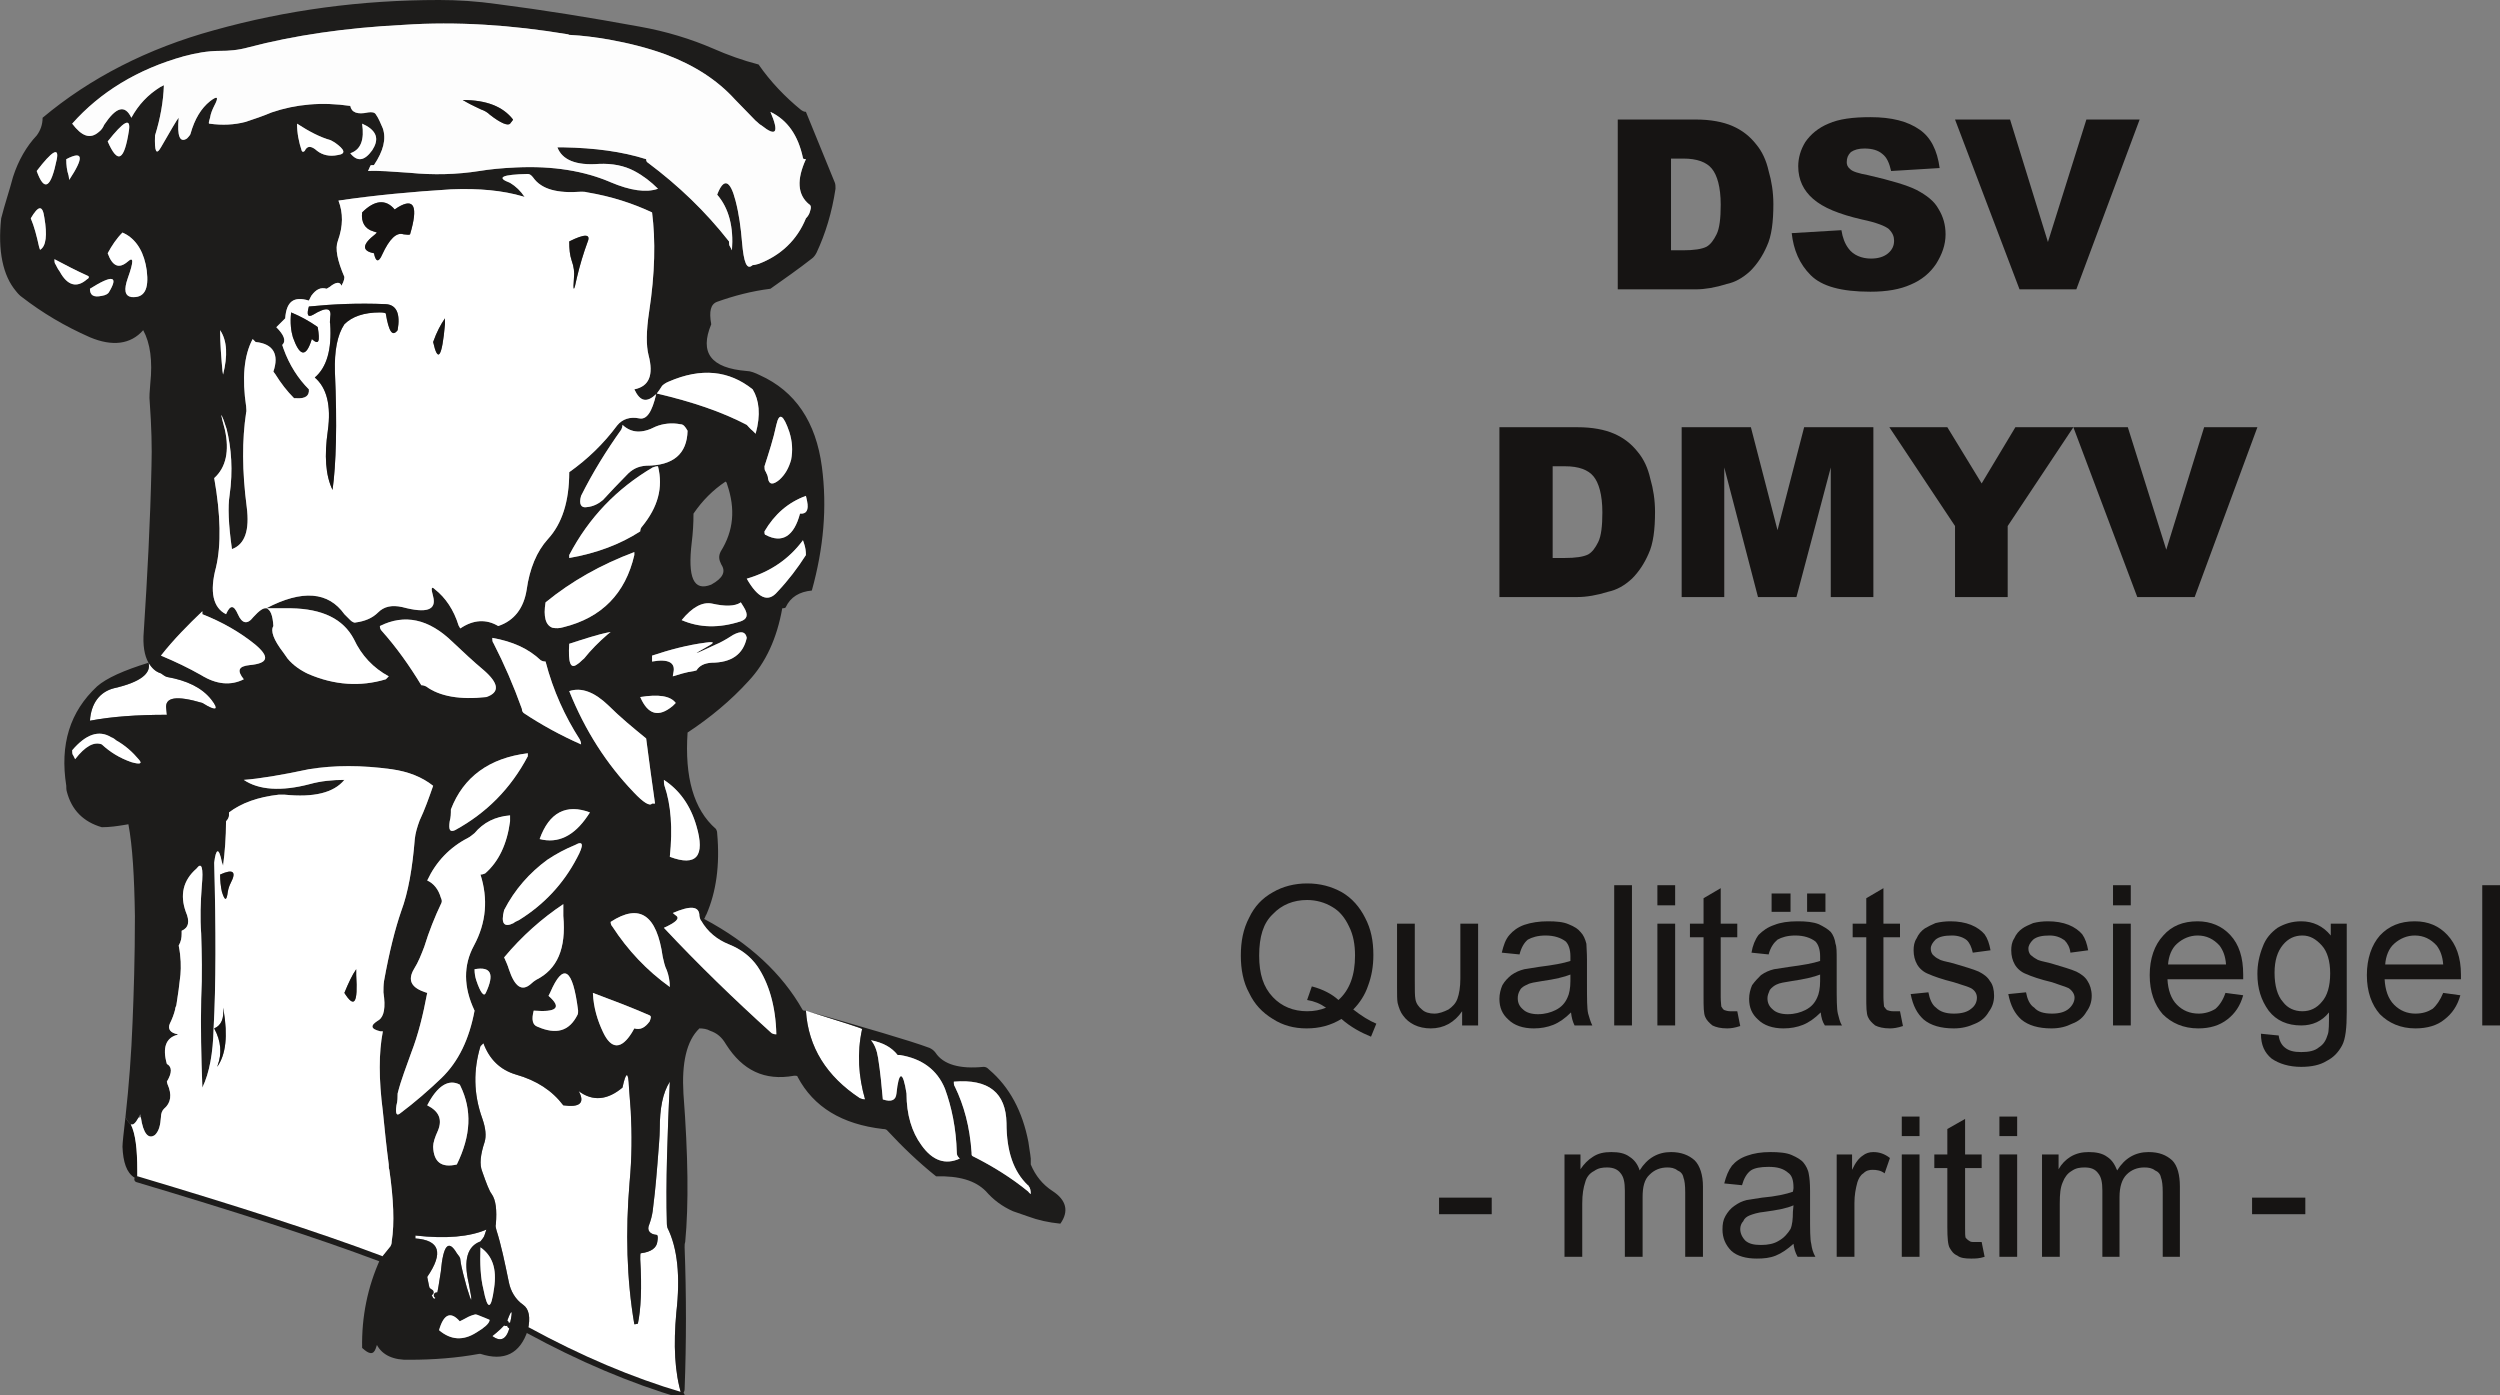 <?xml version="1.0" encoding="UTF-8"?>
<svg version="1.1" xmlns="http://www.w3.org/2000/svg" 
     width="422.5" 
     height="235.8" 
     viewBox="0 0 422.5 235.8" 
     preserveAspectRatio="xMinYMin meet" 
     xmlns:xlink="http://www.w3.org/1999/xlink" >
 <rect x="0" y="0" width="422.5" height="235.8" fill="#808080" stroke="none"/>
 <title>maritim-Siegel-DMYV</title>
 <defs>
  <clipPath id="Clip0" >
   <path d="M0 0 L422.9 0 L422.9 235.8 L0 235.8 L0 0 Z" transform="translate(-0.4, 0)" />
  </clipPath>
  <clipPath id="Clip1" >
   <path d="M0 0 L422.9 0 L422.9 235.8 L0 235.8 L0 0 Z" transform="translate(-0.4, 0)" />
  </clipPath>
  <clipPath id="Clip2" >
   <path d="M0 0 L181.1 0 L181.1 235.8 L0 235.8 L0 0 Z" transform="translate(-0.4, 0)" />
  </clipPath>
  <clipPath id="Clip3" >
   <path d="M0 0 L212.8 0 L212.8 63.4 L0 63.4 L0 0 Z" transform="translate(209.7, 149.3)" />
  </clipPath>
  <clipPath id="Clip4" >
   <path d="M0 0 L128.1 0 L128.1 81.1 L0 81.1 L0 0 Z" transform="translate(253.4, 19.8)" />
  </clipPath>
 </defs>
 <g id="Hintergrund" >
  <g id="Gruppe5" clip-path="url(#Clip0)" >
   <g id="Gruppe4" clip-path="url(#Clip1)" >
    <g id="Gruppe1" clip-path="url(#Clip2)" >
     <path style="fill:#ffffff; fill-rule:nonzero;stroke:none;" d="M9.1 14.8 C9.4 14.9 9.6 15 10 15 C8.9 11.2 8.6 7.2 9.5 3.1 C9.5 3 6.4 2 0 0 C0.4 6.2 3.5 11.1 9.1 14.8 Z" transform="translate(136.2, 170.8)" />
     <path style="fill:#ffffff; fill-rule:nonzero;stroke:none;" d="M9.9 0 L9.9 0 C10.4 1.8 8.5 3.3 4.1 4.3 C1.7 4.9 0.2 6.8 0 9.8 C3.7 9.1 7.9 8.8 13 8.8 L12.9 7.8 C12.6 5.8 14.6 5.5 19 6.8 C21.4 8.3 21.9 8 20.5 6.2 C18.9 4.2 16.4 3 13 2.4 C12.7 2.3 12.4 2.1 12 1.8 C11 1.5 10.4 0.8 9.9 0 Z" transform="translate(15.2, 112)" />
     <path style="fill:#ffffff; fill-rule:nonzero;stroke:none;" d="M3 2.9 C3 2.7 3 2.6 3 2.5 C3.5 0.3 3.3 0 2.6 1.9 C2.5 2.1 2.4 2.4 2.3 2.5 C1.8 3.2 1 3.9 0 4.7 C1.5 5.8 2.5 5.2 3 2.9 Z" transform="translate(83.2, 221.1)" />
     <path style="fill:#161413; fill-rule:nonzero;stroke:none;" d="M2.5 9 C2.5 5.4 2.2 2.8 1.4 1.2 C1.1 1 0.8 0.6 0.5 0 C0.2 2.6 0 4.4 0 5 C0.1 7.6 0.7 9.4 2 10.2 L2.5 10.5 L2.5 9 Z" transform="translate(20.7, 188.8)" />
     <path style="fill:#ffffff; fill-rule:nonzero;stroke:none;" d="M11 2 C11.3 1.6 11.6 1.3 11.7 0.9 L12 0 C9.2 1.2 5.2 1.6 0 1 C0 1.4 0 1.5 0 1.5 C4.1 1.8 4.8 3.9 2 8 C2.2 9.1 2.4 10 2.6 10.6 C3 11.9 3.3 12 3.6 11.1 C3.8 10.4 4 9 4.3 7.1 C4.7 2.6 5.6 1.6 7 4 C7.3 4.4 7.6 4.7 7.6 5.1 C7.8 6.7 8.3 8.2 8.7 9.8 C9.6 12.8 9.7 12.5 9 9 C8.1 5.1 8.8 2.8 11 2 Z" transform="translate(70.2, 207.8)" />
     <path style="fill:#1d1c1b; fill-rule:nonzero;stroke:none;" d="M28.1 12.1 L25.1 11.3 C24.6 13.6 23.6 14.2 22.1 13.1 C23.1 12.3 23.9 11.6 24.4 10.9 L12.7 6.2 C12.4 7.1 12.1 7 11.7 5.7 L3.2 0 C1 4.8 0 9.9 0.1 15.1 C1.3 16.2 2 16.3 2.4 15.2 L2.6 14.6 C3.5 16.3 5.4 17.2 8.1 17.1 C12.1 17.1 16.1 16.8 19.9 16.1 L20.1 16.1 C24.1 17.4 26.8 16.1 28.1 12.1 Z M19.4 12.5 C17.2 13.9 15.1 13.8 13.1 12.1 C13.9 9.3 15.1 8.9 16.6 10.6 L17.2 10.3 C18.4 9.6 19.3 9.3 20.1 9.4 C22.4 9.8 22.1 10.9 19.4 12.5 Z" transform="translate(61.1, 212.7)" />
     <path style="fill:#ffffff; fill-rule:nonzero;stroke:none;" d="M0 3.2 C2 4.9 4.1 5 6.3 3.6 C9 2 9.3 0.9 7 0.5 C6.2 0.4 5.3 0.7 4.1 1.4 L3.5 1.7 C2 0 0.8 0.4 0 3.2 Z" transform="translate(74.2, 221.6)" />
     <path style="fill:#ffffff; fill-rule:nonzero;stroke:none;" d="M17.8 8.1 L17.8 8.1 C18.9 10.1 18 10.9 15.2 10.5 C13.3 8 10.7 6.3 7.2 5.3 C4.5 4.5 2.7 2.7 1.7 0 L1.2 0.5 C0 4.5 0 8.5 1.5 12.7 C2.1 14.4 2.2 15.7 1.9 16.7 C1.2 18.8 1 20.5 1.5 21.7 C2.2 23.7 2.7 25 3.1 25.5 C3.8 26.5 4 28.2 3.8 30.6 C3.7 30.9 3.8 31.2 3.9 31.6 C4.7 34.1 5.3 37 6 40.4 C6.3 41.9 7.1 43.3 8.4 44.2 C9.4 44.9 9.7 46.3 9.2 48.5 C18 53.3 26.7 57 35.2 59.5 C34 55.6 33.8 51 34.3 45.5 C35 39.4 34.5 34.6 32.8 31.2 C32.8 31.1 32.7 30.9 32.7 30.5 C32.5 23.5 32.8 15.5 33.2 6.5 C32 8.4 31.5 11 31.5 14.5 C31.5 15.8 31.3 17.8 31.1 20.5 C30.8 24.3 30.5 26.9 30.3 28.4 C30.2 29.1 30 29.9 29.7 30.7 C29.3 31.6 29.8 32.3 31 32.4 C31.2 32.5 31.2 32.9 31.1 33.5 C31 34.6 30 35.3 28.3 35.5 C28.2 35.5 28.2 35.9 28.2 36.5 C28.5 41.4 28.3 45.1 27.8 47.4 C27.7 47.4 27.5 47.5 27.2 47.5 C25.9 39.9 25.7 31.8 26.4 23.5 C26.8 19.3 26.8 15.3 26.6 11.5 C26.5 10 26.4 8.7 26.3 7.5 C26.2 4.7 25.8 4.7 25.2 7.5 C22.7 9.6 20.2 9.9 17.8 8.1 Z" transform="translate(80, 176.3)" />
     <path style="fill:#1d1c1b; fill-rule:nonzero;stroke:none;" d="M167.6 180.8 C167.2 180.4 167 180.3 166.6 180.3 C162.6 180.7 159.8 179.9 158.5 177.9 C158.2 177.5 157.9 177.3 157.5 177.1 C154 175.8 147 173.8 136.6 170.8 C143 172.8 146.1 173.8 146.1 173.9 C145.2 178 145.5 182 146.6 185.8 C146.2 185.8 146 185.7 145.7 185.6 C140.1 181.9 137 177 136.6 170.8 C136.2 170.8 136.1 170.8 136 170.6 C132.6 164.6 127.1 159.4 119.4 155.3 C119.6 155 119.6 154.8 119.8 154.5 C121.4 150.8 122.1 146.3 121.6 140.8 C121.6 140.5 121.5 140.3 121.4 140.1 C117.6 136.8 116.1 131.3 116.6 123.8 C120.4 121.3 123.9 118.4 126.9 115.1 C129.8 112 131.7 107.9 132.6 102.8 C133 102.8 133.2 102.7 133.2 102.6 C134 100.9 135.5 100 137.6 99.8 C139.6 92.6 140.2 85.7 139.3 78.9 C138.3 71.3 134.8 66.1 128.8 63.4 C128 63 127.2 62.7 126.6 62.7 C120.5 62.2 118.6 59.6 120.6 54.8 C120.2 52.6 120.5 51.4 121.6 51 C124.4 50 127.4 49.2 130.6 48.8 C133 47.1 135.3 45.5 137.6 43.7 C137.9 43.5 138.2 43.1 138.4 42.7 C139.9 39.5 141 35.9 141.6 31.9 C141.6 31.5 141.6 31.2 141.5 30.9 C139.9 26.9 138.2 22.9 136.6 18.9 C136.2 18.9 136 18.7 135.8 18.6 C133.1 16.4 130.6 13.8 128.6 10.9 C125.9 10.2 123.4 9.3 120.9 8.2 C117.2 6.6 113 5.3 108.5 4.5 C100.3 3 92.3 1.7 84.5 0.7 C81 0.2 77.7 0 74.6 0 C61.4 0 48.8 1.7 36.6 5.1 C25.3 8.2 15.6 13.2 7.6 19.9 C7.6 21.1 7.2 22.1 6.6 22.9 C4.9 24.7 3.5 27.1 2.6 29.9 C2 32.2 1.2 34.5 0.6 36.9 C0 42.4 0.9 46.6 3.1 49.2 C3.4 49.6 3.8 50 4.1 50.2 C7.6 52.9 11.3 55.1 15.6 57 C19.4 58.6 22.5 58.2 24.6 55.8 C25.8 58 26.2 61 25.8 64.8 C25.7 66.1 25.6 67.1 25.7 67.9 C26 72 26.1 75.7 26 78.8 C25.8 88.1 25.3 97.5 24.7 106.7 C24.5 109 24.8 110.8 25.5 112 C26 112.8 26.6 113.5 27.6 113.8 C28 114.1 28.3 114.3 28.6 114.4 C32 115 34.5 116.2 36.1 118.2 C37.5 120 37 120.3 34.6 118.8 C30.2 117.5 28.2 117.8 28.5 119.8 L28.6 120.8 C23.5 120.8 19.3 121.1 15.6 121.8 C15.8 118.8 17.3 116.9 19.7 116.3 C24.1 115.3 26 113.8 25.5 112 C21.3 113.3 18.4 114.6 16.8 116 C12.2 120.3 10.5 125.8 11.6 132.8 C11.6 133.1 11.6 133.5 11.7 133.8 C12.5 136.9 14.5 138.9 17.6 139.8 C19 139.8 20.3 139.6 21.5 139.4 L22.1 139.3 C22.8 143 23.1 148.2 23.2 154.8 C23.2 162 23 168 22.8 172.8 C22.6 178 22.2 183.4 21.6 188.8 C21.9 189.4 22.2 189.8 22.5 190 C22.9 190.2 23.3 189.8 23.8 188.9 L24.1 188.3 C24.2 188.5 24.2 188.7 24.2 188.8 C24.6 191.6 25.5 192.6 26.6 191.8 C27.3 191.1 27.5 190.1 27.6 188.8 C27.6 188.2 27.8 187.7 28.1 187.4 C29.3 186.4 29.5 185 28.7 183.2 L28.6 182.8 C29.5 181.3 29.5 180.3 28.6 179.8 C27.8 177 28.5 175.4 30.3 174.9 C30.5 174.8 30.5 174.8 30.5 174.8 C29.2 174.6 28.7 173.9 29.1 173 C29.5 172.2 29.8 171.4 30 170.6 C30 170.4 30.1 170.1 30.2 169.9 C30.5 168.1 30.7 166.5 30.9 164.7 C31 163.4 31 161.8 30.6 159.8 C31 159.1 31.1 158.5 31.1 157.8 L31.1 157.3 C32.3 156.8 32.5 155.7 31.8 154.1 C30.8 151.3 31.3 148.8 33.6 146.8 C34.5 145.6 34.8 146.6 34.5 149.8 C34.3 152.5 34.2 155.1 34.4 157.8 C34.5 161.1 34.6 164.8 34.4 168.8 C34.3 173.6 34.4 178.6 34.6 183.8 C35.8 181.3 36.4 178 36.5 173.8 L36.5 173.8 C36.9 166.5 36.9 157.1 36.6 145.8 C36.9 143.3 37.4 143.2 37.9 145.7 L38.1 146.3 C38.4 144 38.6 141.5 38.6 138.8 C38.9 138.5 39.1 138.1 39.1 137.8 L39.1 137.3 C41.2 135.7 44 134.7 47.5 134.3 C47.9 134.3 48.3 134.3 48.5 134.3 C53.4 134.8 56.8 134 58.6 131.8 C56.6 131.8 54.6 132 52.8 132.5 C47.9 133.8 44.1 133.5 41.6 131.8 C44.3 131.6 47.9 131 52.6 130 C56.9 129.3 61.5 129.3 66.6 130 C69.4 130.4 71.7 131.3 73.6 132.8 C72.9 134.8 72.2 136.8 71.3 138.7 C70.9 139.8 70.6 140.8 70.5 141.8 C70.1 146.7 69.4 150.8 68.2 154 C67.2 156.9 66.2 160.8 65.3 165.8 C65.2 166.5 65.2 167.1 65.2 167.7 C65.6 170.3 65.3 171.8 64.4 172.4 C62.9 173.3 63 173.9 64.7 174.3 L65.1 174.3 L65.1 174.3 C64.4 177.9 64.4 182.4 65.1 187.8 C65.4 190.8 65.7 193.8 66.1 196.8 C66.1 197.2 66.1 197.4 66.2 197.7 C66.9 202.6 67.1 206.7 66.6 209.8 C66.6 210.2 66.5 210.4 66.4 210.6 C65.4 211.8 64.9 212.5 64.7 212.7 L73.2 218.4 C73 217.8 72.8 216.9 72.6 215.8 C75.4 211.7 74.7 209.6 70.6 209.3 C70.6 209.3 70.6 209.2 70.6 208.8 C75.8 209.4 79.8 209 82.6 207.8 L82.3 208.7 C82.2 209.1 81.9 209.4 81.6 209.8 C79.4 210.6 78.7 212.9 79.6 216.8 C80.3 220.3 80.2 220.6 79.3 217.6 C78.9 216 78.4 214.5 78.2 212.9 C78.2 212.5 77.9 212.2 77.6 211.8 C76.2 209.4 75.3 210.4 74.9 214.9 C74.6 216.8 74.4 218.2 74.2 218.9 L85.9 223.6 C86 223.5 86.1 223.2 86.2 223 C86.9 221.1 87.1 221.4 86.6 223.6 C86.6 223.7 86.6 223.8 86.6 224 L89.6 224.8 C90.1 222.6 89.8 221.2 88.8 220.5 C87.5 219.6 86.7 218.2 86.4 216.7 C85.7 213.3 85.1 210.4 84.3 207.9 C84.2 207.5 84.1 207.2 84.2 206.9 C84.4 204.5 84.2 202.8 83.5 201.8 C83.1 201.3 82.6 200 81.9 198 C81.4 196.8 81.6 195.1 82.3 193 C82.6 192 82.5 190.7 81.9 189 C80.4 184.8 80.4 180.8 81.6 176.8 L82.1 176.3 C83.1 179 84.9 180.8 87.6 181.6 C91.1 182.6 93.7 184.3 95.6 186.8 C98.4 187.2 99.3 186.4 98.2 184.4 C98.2 184.3 98.2 184.3 98.2 184.3 C98.2 184.3 98.2 184.3 98.2 184.4 C100.6 186.2 103.1 185.9 105.6 183.8 C106.2 181 106.6 181 106.7 183.8 C106.8 185 106.9 186.3 107 187.8 C107.2 191.6 107.2 195.6 106.8 199.8 C106.1 208.1 106.3 216.2 107.6 223.8 C107.9 223.8 108.1 223.7 108.2 223.7 C108.7 221.4 108.9 217.7 108.6 212.8 C108.6 212.2 108.6 211.8 108.7 211.8 C110.4 211.6 111.4 210.9 111.5 209.8 C111.6 209.2 111.6 208.8 111.4 208.7 C110.2 208.6 109.7 207.9 110.1 207 C110.4 206.2 110.6 205.4 110.7 204.7 C110.9 203.2 111.2 200.6 111.5 196.8 C111.7 194.1 111.9 192.1 111.9 190.8 C111.9 187.3 112.4 184.7 113.6 182.8 C113.2 191.8 112.9 199.8 113.1 206.8 C113.1 207.2 113.2 207.4 113.2 207.5 C114.9 210.9 115.4 215.7 114.7 221.8 C114.2 227.3 114.4 231.9 115.6 235.8 C115.9 235.5 116.1 235.1 116.1 234.8 C116.4 226.8 116.4 218.8 116.1 210.8 C116.1 210.4 116.1 210.2 116.2 209.9 C116.8 203.6 116.7 195.3 115.9 184.8 C115.6 179.7 116.4 175.9 118.6 173.8 C119.2 173.8 119.9 173.9 120.4 174.2 C121.6 174.6 122.4 175.3 123.1 176.5 C125.9 180.9 129.6 182.7 134.6 181.8 C135 181.8 135.2 181.8 135.2 182 C137.9 187.1 142.7 190 149.6 190.8 C150 190.8 150.2 190.9 150.3 191 C152.9 193.8 155.6 196.4 158.6 198.8 C162.5 198.7 165.2 199.5 167 201.3 C168.3 202.8 169.8 203.9 171.6 204.7 C172.5 205 173.3 205.3 174.2 205.6 C175.8 206.2 177.6 206.6 179.6 206.8 C181.1 204.7 180.6 202.8 178.3 201.3 C176.6 200.2 175.4 198.7 174.6 196.8 C174.6 196.4 174.6 196.2 174.6 195.8 C174.5 194.8 174.3 193.9 174.2 193 C173.2 187.8 171 183.7 167.6 180.8 Z M164.8 195.4 C164.6 195.3 164.6 195.2 164.6 194.8 C164.3 190.4 163.3 186.8 161.8 183.7 C161.6 183.4 161.6 183.2 161.6 182.8 C167.5 182.3 170.4 184.7 170.5 189.8 C170.5 194.6 171.7 198 174.1 200.3 C174.2 200.3 174.2 200.3 174.2 200.4 C174.5 200.7 174.6 201.2 174.6 201.8 C174.5 201.7 174.3 201.6 174.2 201.4 C171.4 199.1 168.2 197.1 164.8 195.4 Z M128.1 20.4 C128.5 20.7 128.7 21 129.1 21.2 C131.6 23.2 132.1 22.4 130.6 18.9 C133.5 20.3 135.3 22.9 136.1 26.7 C136.1 26.8 136.2 26.9 136.6 26.9 C135 30.4 135.2 32.9 137.1 34.5 C137.5 34.7 137.5 35.1 137.3 35.7 C137.2 36.1 137 36.5 136.6 36.9 C135.1 40.6 132.3 43.2 128.6 44.6 C128.2 44.7 127.9 44.8 127.6 44.8 C126.6 45.7 126.1 44.4 125.8 40.9 C125.6 38.5 125.3 36.2 124.7 33.9 C123.8 30.4 122.7 30 121.6 32.9 C123.6 35.2 124.4 38.4 124.1 42.3 L123.8 41.7 C123.6 41.5 123.6 41.1 123.6 40.8 C119.6 35.7 115.1 31.4 109.9 27.5 C109.7 27.4 109.6 27.2 109.6 26.9 C105.5 25.6 100.9 25 95.6 24.9 C95.2 24.9 94.9 24.9 94.6 24.9 C95.4 27 97.7 28 101.6 27.7 C103.9 27.6 105.9 28 107.6 28.9 C109.1 29.7 110.4 30.7 111.6 31.9 C109.6 32.6 106.9 32.2 103.6 30.8 C99.2 28.9 93.9 28 87.6 28.3 C85.3 28.4 83.2 28.6 81.4 28.9 C77.6 29.5 73.6 29.6 69.6 29.2 C66.6 29 64.3 28.8 62.6 28.9 L63 28 C63 27.9 63.3 27.9 63.6 27.9 C65.2 25.5 65.7 23.5 65.1 21.7 C64.7 20.8 64.4 20 63.9 19.3 C63.7 19 63.3 18.9 62.6 19 C60.8 19.4 59.8 19 59.6 17.9 C54.8 17.2 50.4 17.6 46.3 19 C44.9 19.6 43.4 20.1 41.9 20.6 C40 21.1 38 21.2 35.8 20.9 C35.6 20.9 35.7 20.6 35.9 19.9 C36 19.2 36.3 18.5 36.6 17.9 C37.4 16.4 37.2 16.1 35.9 17.1 C34.4 18.3 33.3 20.1 32.6 22.6 C32.6 22.7 32.4 23 32 23.4 C30.8 24.2 30.3 23 30.6 19.9 L30.3 20.3 C29.3 21.9 28.5 23.4 27.6 24.9 C26.8 26.3 26.5 25.6 26.6 22.9 C27.5 20 28 17.2 28.1 14.4 L27.5 14.7 C25.4 16 23.8 17.7 22.6 19.9 C21.5 17.6 20 18.1 18 21.1 C17.8 21.6 17.5 22 17.1 22.3 C15.6 23.6 14.2 23 12.6 20.9 C17.3 15.6 23.6 11.7 31.5 9.5 C33.4 9 35.4 8.6 37.6 8.6 C39 8.6 40.6 8.5 42.4 8 C50 6 58.7 4.7 68.6 4.2 C77.5 3.6 86.8 4.2 96.4 5.8 C96.6 5.9 96.6 5.9 96.7 5.9 C98.8 6 101.1 6.3 103.4 6.7 C106.7 7.3 109.9 8.1 112.9 9.2 C117.7 11 121.6 13.5 124.6 16.8 C125.8 18 126.9 19.2 128.1 20.4 Z M105.6 71.8 C107.1 73.2 108.9 73.3 111.2 72.1 C112.4 71.6 113.9 71.4 115.4 71.7 C115.9 71.7 116.2 72.1 116.6 72.8 C116.5 76.7 114.2 78.7 109.6 78.7 C108.2 78.8 107.2 79.3 106.2 80.4 C104.9 81.7 103.6 83.1 102.3 84.5 C101.6 85.1 100.7 85.6 99.6 85.7 C98.6 85.9 98.2 85.2 98.6 83.8 C100.6 79.8 102.9 76.1 105.4 72.6 C105.5 72.4 105.6 72.1 105.6 71.8 Z M96.6 94.3 L96.6 93.8 C99.9 87.5 104.6 82.6 110.7 79 C111 78.9 111.2 78.8 111.6 78.8 C112.5 82.4 111.6 85.7 108.9 89 C108.7 89.2 108.6 89.5 108.6 89.8 C105.2 92 101.2 93.5 96.6 94.3 Z M117.3 91.7 C117.5 90.1 117.6 88.5 117.6 86.8 C119.1 84.6 120.9 82.8 123 81.4 C123.1 81.4 123.2 81.5 123.3 81.9 C124.7 86 124.4 89.7 122.2 93.2 C121.8 94 121.9 94.6 122.3 95.4 C123.1 96.6 122.6 97.7 120.6 98.8 C117.6 100 116.6 97.6 117.3 91.7 Z M107.6 93.3 L107.6 93.8 C106.1 100.3 102.1 104.4 95.6 106 C94.9 106.2 94.4 106.2 93.8 106.1 C92.6 105.7 92.2 104.2 92.6 101.8 C97 98.2 102 95.4 107.6 93.3 Z M131.6 71.8 C132.1 69.6 132.8 70.1 133.8 73 C134.3 74.6 134.4 76.1 134.1 77.7 C133.7 79.1 133.1 80.2 132.1 81.1 C131 82 130.4 81.9 130.2 80.9 C130.2 80.5 130 80.1 129.8 79.7 C129.6 79.5 129.6 79.1 129.6 78.8 C130.3 76.6 131.1 74.2 131.6 71.8 Z M136.6 83.8 L136.8 84.7 C137.1 86.2 136.7 86.9 135.6 86.8 C134.6 90.6 132.6 91.9 129.8 90.4 C129.6 90.4 129.6 90.1 129.6 89.8 C131.3 86.9 133.6 84.9 136.6 83.8 Z M136.3 91.9 C136.5 92.5 136.6 93.1 136.6 93.8 C135.2 96 133.6 98.1 131.8 100 C130.2 101.9 128.5 101.1 126.6 97.8 C130.7 96.6 133.8 94.4 136.1 91.3 L136.3 91.9 Z M61.6 20.9 L62.4 21.3 C64.2 22.4 64.4 23.7 63.3 25.4 C62 27.2 60.8 27.4 59.6 25.9 C61.4 25.3 62 23.6 61.6 20.9 Z M56.3 23.7 C56.5 23.8 56.8 24 57 24.1 C58.7 25.3 58.9 26 57.5 26.2 C56.1 26.5 54.9 26.2 54 25.5 C53 24.6 52.3 24.6 51.9 25.5 C51.7 25.7 51.5 25.7 51.4 25.5 C50.9 24 50.6 22.5 50.6 20.9 C52.6 22.2 54.5 23.2 56.3 23.7 Z M12 29.7 C11.7 28.8 11.6 27.9 11.6 26.9 C14.5 25.4 14.6 26.6 12.1 30.4 L12 29.7 Z M6.6 28.9 C9.2 25.5 10.4 24.8 10 26.9 C9 31.8 7.9 32.5 6.6 28.9 Z M5.6 36.9 C6.9 34.7 7.6 34.6 7.9 36.8 C8.4 39.7 8.2 41.6 7.2 42.2 C7.2 42.3 7.1 42.1 7 41.7 C6.6 39.9 6.2 38.3 5.6 36.9 Z M9.8 44.7 C9.6 44.5 9.6 44.1 9.6 43.8 C11.3 44.7 13.2 45.7 15.2 46.6 C15.5 46.7 15.5 47 15.1 47.2 C13.4 48.7 11.8 48.3 10.5 45.9 C10.2 45.5 10 45.1 9.8 44.7 Z M15.6 48.8 C19.4 46.4 20.5 46.6 18.8 49.4 C18.7 49.6 18.3 49.9 17.6 50 C16.2 50.3 15.6 49.9 15.6 48.8 Z M21.1 39.3 L21.7 39.6 C23.6 40.7 24.8 42.8 25.2 45.7 C25.6 48.9 24.8 50.4 22.6 50.2 C21.5 50 21.3 49 22 47 C23 44.2 23 43.3 22 44.2 C20.5 45.5 19.4 45 18.6 42.8 C19.3 41.5 20.1 40.3 21.1 39.3 Z M22.2 22 C21.4 27.2 20.3 27.8 18.6 23.9 C21.3 20.5 22.5 19.8 22.2 22 Z M38 62.7 C37.8 60.5 37.6 58.1 37.6 55.8 C38.8 57.6 38.9 60.1 38.1 63.3 L38 62.7 Z M64.9 106.6 C64.7 106.4 64.6 106.1 64.6 105.8 C68.8 103.7 72.9 104.6 76.9 108.5 C78.6 110.1 80.4 111.8 82.2 113.3 C84.7 115.5 84.9 117 82.6 117.8 C78.2 118.3 74.7 117.7 72.4 116 C72.2 115.9 71.9 115.8 71.6 115.8 C69.6 112.5 67.4 109.4 64.9 106.6 Z M43.5 108.9 C46 111 45.8 112.1 42.6 112.4 C40.7 112.6 40.4 113.3 41.6 114.8 C39.4 115.9 37 115.7 34.4 114.1 C32.3 112.9 30 111.8 27.6 110.8 C29.8 108 32.2 105.6 34.6 103.3 L34.6 103.8 C37.9 105.1 40.9 106.8 43.5 108.9 Z M76.4 138.8 C76.6 138.1 76.6 137.5 76.6 136.8 C78.7 131.3 83.1 128.1 89.6 127.3 L89.6 127.8 C86.7 133.3 82.6 137.4 77.3 140.3 C76.4 140.7 76.2 140.2 76.4 138.8 Z M79.5 141.6 C79.9 141.4 80.2 141.1 80.6 140.8 C82.1 139 84.1 138 86.6 137.8 L86.6 138.8 C86.1 142.6 84.7 145.6 82.4 147.6 C82.2 147.7 81.9 147.8 81.6 147.8 C82.9 151.9 82.6 155.9 80.5 159.8 C78.7 163.1 78.7 166.8 80.6 170.8 C79.7 175.6 77.9 179.4 75 182.2 C72.8 184.3 70.5 186.3 68.1 188.1 C67.4 188.7 67.2 188.2 67.4 186.8 C67.6 186.1 67.6 185.4 67.6 184.8 C68.2 182.4 69.1 180.2 69.9 177.9 C71.1 174.8 71.9 171.5 72.6 167.8 C69.9 167 69.2 165.7 70.4 163.7 C71.1 162.6 71.6 161.3 72.1 160 C72.9 157.4 73.9 154.9 75 152.6 C75.1 152.4 75.1 152.1 74.9 151.7 C74.5 150.3 73.7 149.3 72.6 148.8 C74.1 145.6 76.4 143.2 79.5 141.6 Z M13.1 128.3 L12.8 127.7 C12.6 127.5 12.6 127.1 12.6 126.8 C14.9 124.1 17.1 123.3 19.2 124.6 C19.5 124.7 19.8 124.9 20 125.1 C21.6 126 22.8 127.1 23.9 128.4 C24.5 129.1 24 129.2 22.6 128.8 C20.6 128.1 19 127.1 17.6 125.8 C16.3 125.3 14.8 126.1 13.1 128.3 Z M80.9 165.7 C80.7 165.1 80.6 164.5 80.6 163.8 C83.4 163.3 84 164.6 82.5 167.8 C82.2 168.5 81.6 167.8 80.9 165.7 Z M78.1 183.3 L78.2 183.5 C80.2 187.6 80 191.9 77.6 196.8 C75 197.4 73.7 196.4 73.6 193.8 C73.6 193.1 73.9 192.2 74.4 191.1 C75.2 189.2 74.6 187.8 72.6 186.8 C74.3 183.5 76.2 182.3 78.1 183.3 Z M124.3 107.3 C125.6 106.6 126.4 106.7 126.6 107.8 C126 110.6 124 112 120.6 112 C119.4 112.1 118.6 112.5 118.1 113.3 L117.7 113.4 C116.3 113.6 115.1 114 114.1 114.3 L114.2 113.7 C114.6 112 113.4 111.3 110.6 111.8 L110.6 110.8 C113.6 109.8 116.6 109 119.7 108.6 C121.2 108.4 121.2 108.6 119.9 109.3 C117.2 110.8 117.6 110.7 121.2 109 C122.2 108.6 123.2 108 124.3 107.3 Z M125.6 101.8 L126.1 102.6 C126.9 103.9 126.7 104.6 125.6 105 C121.9 106.2 118.6 106.1 115.6 104.8 C117.4 102.6 119.1 101.7 120.7 102 C122.9 102.5 124.6 102.5 125.6 101.8 Z M103.6 106.8 L103.1 107.2 C101.6 108.5 100.3 109.8 99.1 111.3 C98.7 111.6 98.4 112 97.9 112.3 C96.8 113.1 96.4 112 96.6 108.8 C99.1 108 101.4 107.2 103.6 106.8 Z M114.6 118.8 L114.1 119.3 C111.7 121.3 109.9 120.8 108.6 117.8 C111.7 117.3 113.7 117.6 114.6 118.8 Z M83.8 108.7 C83.6 108.5 83.6 108.1 83.6 107.8 C87 108.4 89.7 109.6 91.8 111.6 C92 111.7 92.2 111.8 92.6 111.8 C93.9 116.8 95.9 121.1 98.4 125 C98.5 125.2 98.6 125.5 98.6 125.8 C95.2 124.3 91.9 122.5 88.9 120.5 C88.7 120.3 88.6 120.1 88.6 119.8 C87.2 115.9 85.6 112.2 83.8 108.7 Z M99.7 137.9 C97.4 141.3 94.7 142.6 91.6 141.8 C93.2 137.3 96.1 135.8 100.1 137.3 L99.7 137.9 Z M97.6 142.8 C99 142 99.1 142.8 97.9 145 C95.6 149.4 92.3 152.9 88.1 155.5 C87.7 155.7 87.4 155.8 87.2 156 C85.6 156.8 85 156.1 85.6 153.8 C87.4 150.3 89.9 147.5 92.9 145.3 C94.4 144.3 95.9 143.5 97.6 142.8 Z M112.7 132.8 C112.6 132.5 112.6 132.1 112.6 131.8 C115.2 133.5 117.1 136.1 118.1 139.6 C119.6 144.7 118.1 146.5 113.6 144.8 C114.1 140 113.8 136 112.7 132.8 Z M109.6 124.8 C110.1 128.7 110.6 132.3 111.1 135.8 L110.6 135.8 C110.2 136.3 109.1 135.6 107.5 133.9 C102.9 129.1 99.3 123.5 96.6 116.8 C98.7 116.1 100.9 117 103.2 119.2 C105.2 121.2 107.4 123 109.6 124.8 Z M103.9 156.6 C103.7 156.4 103.6 156.1 103.6 155.8 C108.5 152.6 111.4 154.6 112.4 161.7 C112.6 162.5 112.7 163.2 113.1 164 C113.4 164.8 113.6 165.8 113.6 166.8 C109.7 164 106.5 160.6 103.9 156.6 Z M110.2 171.6 C110.5 171.8 110.4 172 110.2 172.6 C109.4 173.7 108.6 174.1 107.6 173.8 L107.2 174.5 C105.4 177.4 103.7 177.4 102.3 174.4 C101.4 172.5 100.7 170.3 100.6 167.8 C103.8 169 107 170.2 110.2 171.6 Z M95.6 152.8 L95.6 153.8 C95.6 154.1 95.6 154.5 95.6 154.8 C96.1 160.3 94.6 163.8 91 165.6 C90.7 165.8 90.4 166 90.1 166.3 C88.6 167.6 87.4 166.8 86.4 163.8 C86.2 163.1 85.9 162.5 85.6 161.8 C88.6 158.2 92 155.2 95.6 152.8 Z M93.1 168.3 L93.4 167.7 C95.6 162.6 97.2 163.6 98.1 170.8 C98.1 171.1 98.1 171.3 98 171.5 C96.6 174.3 94.4 174.9 91.2 173.5 C90.4 173.2 90.2 172.3 90.6 170.8 C94.5 171.1 95.4 170.3 93.1 168.3 Z M152.5 178.3 C156.2 178.9 158.8 180.8 160.1 184 C161.2 187 162 190.7 162.1 194.8 C162.1 195.2 162.2 195.4 162.6 195.8 C160.2 196.9 158 196.2 156.1 193.5 C154.5 191.3 153.6 188.4 153.6 184.8 C153 180.9 152.3 180.9 151.9 184.8 C151.8 185.9 151.1 186.3 149.6 185.8 C149.4 183.6 149.2 181.3 148.8 178.8 C148.6 177.5 148.2 176.5 147.6 175.8 C149.6 176.2 151.1 177 152.1 178.3 L152.5 178.3 Z M81.6 210.8 C83.6 212.2 84.4 214.4 83.9 217.7 C83.4 221.4 82.8 221.5 82.1 217.9 C81.6 215.9 81.5 213.6 81.6 210.8 Z M112.3 65.2 C112.5 65 112.9 64.7 113.4 64.5 C118.9 62.1 123.6 62.6 127.6 65.8 C128.7 67.6 129 70.1 128.1 73.3 L127.6 72.8 C127.2 72.5 126.9 72.1 126.6 71.8 C122.4 69.6 117.4 67.9 111.4 66.5 C111.7 66.1 112 65.7 112.3 65.2 Z M118.6 154.8 C118.7 155.3 118.8 155.5 118.9 155.6 C120 157.5 121.6 158.8 123.6 159.6 C125.6 160.4 127.2 161.6 128.4 163.3 C130.3 166.1 131.5 170 131.6 174.8 C131.2 174.8 131 174.7 130.8 174.6 C124.5 168.9 118.4 163 112.6 156.8 C114.6 155.9 115.4 155.2 114.6 154.7 L114.1 154.3 C117.1 153 118.6 153.1 118.6 154.8 Z M98.6 32.4 C98.9 32.4 99.3 32.4 99.6 32.5 C103.8 33.2 107.4 34.4 110.6 35.9 C111.2 40.6 111.1 46.2 110.1 52.7 C109.6 56 109.6 58.4 110 60 C110.9 63.4 110.1 65.3 107.6 65.8 C108.6 67.9 109.7 68.1 111.3 66.6 C110.6 69.6 109.7 71 108.4 70.7 C106.9 70.4 105.6 70.8 104.7 71.9 C102.4 75 99.7 77.6 96.6 79.8 C96.6 84.7 95.4 88.5 93 91.1 C91.1 93.2 89.9 96.1 89.4 99.7 C88.9 102.8 87.3 104.9 84.6 105.8 C82.6 104.6 80.4 104.7 78.2 106.2 C78.2 106.2 78.1 106.1 77.9 105.7 C77.1 103.1 75.7 101 73.9 99.6 C73.3 99 73.2 99.4 73.6 100.8 C74.2 103.1 72.5 103.7 68.4 102.6 C66.6 102.2 65.3 102.5 64.3 103.5 C63.3 104.5 62 105 60.5 105.2 C60.3 105.3 59.9 105.1 59.6 104.8 C59.3 104.5 58.9 104.1 58.6 103.8 C55.9 100 51.5 99.6 45.4 102.8 L49.6 102.8 C54.9 102.9 58.4 104.6 60.2 108 C61.5 110.8 63.5 112.9 66.1 114.3 L65.6 114.8 C61.3 116.1 56.9 115.8 52.5 113.9 C51.2 113.3 49.9 112.4 49 111.3 C48.8 111 48.5 110.6 48.3 110.3 C46.6 108.1 46.1 106.6 46.6 105.8 C46.5 104 46.1 103 45.4 102.8 C44.9 102.7 44.2 103.2 43.2 104.3 C42.2 105.6 41.3 105.4 40.6 103.8 C39.9 102.2 39.3 102.2 38.6 103.8 C36.4 102.7 35.8 100 36.9 95.9 C37.8 92.1 37.7 87 36.6 80.8 C38.6 79 39.2 76.2 38.4 72.6 C37.7 70 37.6 69.5 38.2 71 C38.4 71.5 38.5 72 38.7 72.5 C39.5 75.7 39.8 79.5 39.2 83.7 C38.9 85.6 39 88.6 39.6 92.8 C41.8 92 42.6 89.6 42.1 85.7 C41.3 79.6 41.3 74.3 42 69.7 C42.1 69.5 42 69.1 42 68.7 C41.3 64 41.6 60.1 43.1 57.3 L43.6 57.8 C46.6 58.1 47.6 59.9 46.6 62.8 L46.9 63.2 C47.9 64.8 48.9 66.1 50.1 67.3 L50.5 67.3 C52 67.4 52.7 66.9 52.6 65.8 C50.8 64 49.3 61.7 48.3 58.9 L48.1 58.3 C48.8 57.6 48.4 56.6 47.1 55.3 L47.6 54.8 C47.9 54.5 48.3 54.1 48.6 53.8 C48.8 51 50 50 52.6 50.8 L53 50 C53.8 48.9 54.6 48.5 55.6 48.8 L56.1 48.5 C57.2 47.6 57.9 47.6 58.1 48.3 L58.4 47.7 C58.5 47.5 58.6 47.1 58.6 46.8 C57.4 44 57 42 57.5 40.7 C58.4 38.2 58.4 36 57.6 33.9 C63.7 33 70.1 32.4 76.6 32 C81.4 31.8 85.4 32.2 88.8 33.2 C89 33.3 89.1 33.3 89 33.2 C88.4 32.3 87.6 31.5 86.6 30.9 C84.2 30 85.2 29.5 89.6 29.4 C89.9 29.4 90.2 29.6 90.5 30 C91.9 32 94.6 32.7 98.6 32.4 Z" transform="translate(-0.4, 0)" />
     <path style="fill:#ffffff; fill-rule:nonzero;stroke:none;" d="M3 12.5 C3 12.9 3 13 3.2 13.1 C6.6 14.8 9.8 16.8 12.6 19.1 C12.7 19.3 12.9 19.4 13 19.5 C13 18.9 12.9 18.4 12.6 18.1 C12.6 18 12.6 18 12.5 18 C10.1 15.7 8.9 12.3 8.9 7.5 C8.8 2.4 5.9 0 0 0.5 C0 0.9 0 1.1 0.2 1.4 C1.7 4.5 2.7 8.1 3 12.5 Z" transform="translate(161.2, 182.3)" />
     <path style="fill:#fdfdfd; fill-rule:nonzero;stroke:none;" d="M116.5 17.6 C116.1 17.4 115.9 17.1 115.5 16.8 C114.3 15.6 113.2 14.4 112 13.2 C109 9.9 105.1 7.4 100.3 5.6 C97.3 4.5 94.1 3.7 90.8 3.1 C88.5 2.7 86.2 2.4 84.1 2.3 C84 2.3 84 2.3 83.8 2.2 C74.2 0.6 64.9 0 56 0.6 C46.1 1.1 37.4 2.4 29.8 4.4 C28 4.9 26.4 5 25 5 C22.8 5 20.8 5.4 18.9 5.9 C11 8.1 4.7 12 0 17.3 C1.6 19.4 3 20 4.5 18.7 C4.9 18.4 5.2 18 5.4 17.5 C7.4 14.5 8.9 14 10 16.3 C11.2 14.1 12.8 12.4 14.9 11.1 L15.5 10.8 C15.4 13.6 14.9 16.4 14 19.3 C13.9 22 14.2 22.7 15 21.3 C15.9 19.8 16.7 18.3 17.7 16.7 L18 16.3 C17.7 19.4 18.2 20.6 19.4 19.8 C19.8 19.4 20 19.1 20 19 C20.7 16.5 21.8 14.7 23.3 13.5 C24.6 12.5 24.8 12.8 24 14.3 C23.7 14.9 23.4 15.6 23.3 16.3 C23.1 17 23 17.3 23.2 17.3 C25.4 17.6 27.4 17.5 29.3 17 C30.8 16.5 32.3 16 33.7 15.4 C37.8 14 42.2 13.6 47 14.3 C47.2 15.4 48.2 15.8 50 15.4 C50.7 15.3 51.1 15.4 51.3 15.7 C51.8 16.4 52.1 17.2 52.5 18.1 C53.1 19.9 52.6 21.9 51 24.3 C50.7 24.3 50.4 24.3 50.4 24.4 L50 25.3 C51.7 25.2 54 25.4 57 25.6 C61 26 65 25.9 68.8 25.3 C70.6 25 72.7 24.8 75 24.7 C81.3 24.4 86.6 25.3 91 27.2 C94.3 28.6 97 29 99 28.3 C97.8 27.1 96.5 26.1 95 25.3 C93.3 24.4 91.3 24 89 24.1 C85.1 24.4 82.8 23.4 82 21.3 C82.3 21.3 82.6 21.3 83 21.3 C88.3 21.4 92.9 22 97 23.3 C97 23.6 97.1 23.8 97.3 23.9 C102.5 27.8 107 32.1 111 37.2 C111 37.5 111 37.9 111.2 38.1 L111.5 38.7 C111.8 34.8 111 31.6 109 29.3 C110.1 26.4 111.2 26.8 112.1 30.3 C112.7 32.6 113 34.9 113.2 37.3 C113.5 40.8 114 42.1 115 41.2 C115.3 41.2 115.6 41.1 116 41 C119.7 39.6 122.5 37 124 33.3 C124.4 32.9 124.6 32.5 124.7 32.1 C124.9 31.5 124.9 31.1 124.5 30.9 C122.6 29.3 122.4 26.8 124 23.3 C123.6 23.3 123.5 23.2 123.5 23.1 C122.7 19.3 120.9 16.7 118 15.3 C119.5 18.8 119 19.6 116.5 17.6 Z M70.6 15.8 C70.2 15.4 69.7 15.1 69.1 14.9 C68 14.4 67 13.9 66 13.3 C70 13.3 72.8 14.4 74.5 16.6 C74.5 16.7 74.3 16.9 74 17.3 C73.6 17.7 72.4 17.2 70.6 15.8 Z" transform="translate(12.2, 3.6)" />
     <path style="fill:#161413; fill-rule:nonzero;stroke:none;" d="M3.1 1.6 C3.7 1.8 4.2 2.1 4.6 2.5 C6.4 3.9 7.6 4.4 8 4 C8.3 3.6 8.5 3.4 8.5 3.3 C6.8 1.1 4 0 0 0 C1 0.6 2 1.1 3.1 1.6 Z" transform="translate(78.2, 16.9)" />
     <path style="fill:#ffffff; fill-rule:nonzero;stroke:none;" d="M13 0.7 C10.7 1.9 8.9 1.8 7.4 0.4 C7.4 0.7 7.3 1 7.2 1.2 C4.7 4.7 2.4 8.4 0.4 12.4 C0 13.8 0.4 14.5 1.4 14.3 C2.5 14.2 3.4 13.7 4.1 13.1 C5.4 11.7 6.7 10.3 8 9 C9 7.9 10 7.4 11.4 7.3 C16 7.3 18.3 5.3 18.4 1.4 C18 0.7 17.7 0.3 17.2 0.3 C15.7 0 14.2 0.2 13 0.7 Z" transform="translate(97.8, 71.4)" />
     <path style="fill:#ffffff; fill-rule:nonzero;stroke:none;" d="M0 15 L0 15.5 C4.6 14.7 8.6 13.2 12 11 C12 10.7 12.1 10.4 12.3 10.2 C15 6.9 15.9 3.6 15 0 C14.6 0 14.4 0.1 14.1 0.2 C8 3.8 3.3 8.7 0 15 Z" transform="translate(96.2, 78.8)" />
     <path style="fill:#ffffff; fill-rule:nonzero;stroke:none;" d="M15.4 0.5 L15.4 0 C9.8 2.1 4.8 4.9 0.4 8.5 C0 10.9 0.4 12.4 1.6 12.8 C2.2 12.9 2.7 12.9 3.4 12.7 C9.9 11.1 13.9 7 15.4 0.5 Z" transform="translate(91.8, 93.3)" />
     <path style="fill:#ffffff; fill-rule:nonzero;stroke:none;" d="M4.2 3.4 C3.2 0.5 2.5 0 2 2.2 C1.5 4.6 0.7 7 0 9.2 C0 9.5 0 9.9 0.2 10.1 C0.4 10.5 0.6 10.9 0.6 11.3 C0.8 12.3 1.4 12.4 2.5 11.5 C3.5 10.6 4.1 9.5 4.5 8.1 C4.8 6.5 4.7 5 4.2 3.4 Z" transform="translate(129.2, 69.6)" />
     <path style="fill:#ffffff; fill-rule:nonzero;stroke:none;" d="M7.2 0.9 L7 0 C4 1.1 1.7 3.1 0 6 C0 6.3 0 6.6 0.2 6.6 C3 8.1 5 6.8 6 3 C7.1 3.1 7.5 2.4 7.2 0.9 Z" transform="translate(129.2, 83.8)" />
     <path style="fill:#ffffff; fill-rule:nonzero;stroke:none;" d="M10 2.5 C10 1.8 9.9 1.2 9.7 0.6 L9.5 0 C7.2 3.1 4.1 5.3 0 6.5 C1.9 9.8 3.6 10.6 5.2 8.7 C7 6.8 8.6 4.7 10 2.5 Z" transform="translate(126.2, 91.3)" />
     <path style="fill:#ffffff; fill-rule:nonzero;stroke:none;" d="M2.8 0.4 L2 0 C2.4 2.7 1.8 4.4 0 5 C1.2 6.5 2.4 6.3 3.7 4.5 C4.8 2.8 4.6 1.5 2.8 0.4 Z" transform="translate(59.2, 20.9)" />
     <path style="fill:#ffffff; fill-rule:nonzero;stroke:none;" d="M6.4 3.2 C6.2 3.1 5.9 2.9 5.7 2.8 C3.9 2.3 2 1.3 0 0 C0 1.6 0.3 3.1 0.8 4.6 C0.9 4.8 1.1 4.8 1.3 4.6 C1.7 3.7 2.4 3.7 3.4 4.6 C4.3 5.3 5.5 5.6 6.9 5.3 C8.3 5.1 8.1 4.4 6.4 3.2 Z" transform="translate(50.2, 20.9)" />
     <path style="fill:#ffffff; fill-rule:nonzero;stroke:none;" d="M0 1.5 C0 2.5 0.1 3.4 0.4 4.3 L0.5 5 C3 1.2 2.9 0 0 1.5 Z" transform="translate(11.2, 25.4)" />
     <path style="fill:#ffffff; fill-rule:nonzero;stroke:none;" d="M3.4 2.1 C3.8 0 2.6 0.7 0 4.1 C1.3 7.7 2.4 7 3.4 2.1 Z" transform="translate(6.2, 24.8)" />
     <path style="fill:#ffffff; fill-rule:nonzero;stroke:none;" d="M2.3 2.2 C2 0 1.3 0.1 0 2.3 C0.6 3.7 1 5.3 1.4 7.1 C1.5 7.5 1.6 7.7 1.6 7.6 C2.6 7 2.8 5.1 2.3 2.2 Z" transform="translate(5.2, 34.6)" />
     <path style="fill:#ffffff; fill-rule:nonzero;stroke:none;" d="M0 0 C0 0.3 0 0.7 0.2 0.9 C0.4 1.3 0.6 1.7 0.9 2.1 C2.2 4.5 3.8 4.9 5.5 3.4 C5.9 3.2 5.9 2.9 5.6 2.8 C3.6 1.9 1.7 0.9 0 0 Z" transform="translate(9.2, 43.8)" />
     <path style="fill:#ffffff; fill-rule:nonzero;stroke:none;" d="M3.2 3 C4.9 0.2 3.8 0 0 2.4 C0 3.5 0.6 3.9 2 3.6 C2.7 3.5 3.1 3.2 3.2 3 Z" transform="translate(15.2, 46.4)" />
     <path style="fill:#ffffff; fill-rule:nonzero;stroke:none;" d="M3.1 0.3 L2.5 0 C1.5 1 0.7 2.2 0 3.5 C0.8 5.7 1.9 6.2 3.4 4.9 C4.4 4 4.4 4.9 3.4 7.7 C2.7 9.7 2.9 10.7 4 10.9 C6.2 11.1 7 9.6 6.6 6.4 C6.2 3.5 5 1.4 3.1 0.3 Z" transform="translate(18.2, 39.3)" />
     <path style="fill:#ffffff; fill-rule:nonzero;stroke:none;" d="M0 4.1 C1.7 8 2.8 7.4 3.6 2.2 C3.9 0 2.7 0.7 0 4.1 Z" transform="translate(18.2, 19.8)" />
     <path style="fill:#ffffff; fill-rule:nonzero;stroke:none;" d="M0 0 C0 2.3 0.2 4.7 0.4 6.9 L0.5 7.5 C1.3 4.3 1.2 1.8 0 0 Z" transform="translate(37.2, 55.8)" />
     <path style="fill:#ffffff; fill-rule:nonzero;stroke:none;" d="M0 2.1 C0 2.4 0.1 2.7 0.3 2.9 C2.8 5.7 5 8.8 7 12.1 C7.3 12.1 7.6 12.2 7.8 12.3 C10.1 14 13.6 14.6 18 14.1 C20.3 13.3 20.1 11.8 17.6 9.6 C15.8 8.1 14 6.4 12.3 4.8 C8.3 0.9 4.2 0 0 2.1 Z" transform="translate(64.2, 103.7)" />
     <path style="fill:#ffffff; fill-rule:nonzero;stroke:none;" d="M15 9.1 C18.2 8.8 18.4 7.7 15.9 5.6 C13.3 3.5 10.3 1.8 7 0.5 L7 0 C4.6 2.3 2.2 4.7 0 7.5 C2.4 8.5 4.7 9.6 6.8 10.8 C9.4 12.4 11.8 12.6 14 11.5 C12.8 10 13.1 9.3 15 9.1 Z" transform="translate(27.2, 103.3)" />
     <path style="fill:#ffffff; fill-rule:nonzero;stroke:none;" d="M0.4 9.5 C0.4 10.2 0.4 10.8 0.2 11.5 C0 12.9 0.2 13.4 1.1 13 C6.4 10.1 10.5 6 13.4 0.5 L13.4 0 C6.9 0.8 2.5 4 0.4 9.5 Z" transform="translate(75.8, 127.3)" />
     <path style="fill:#ffffff; fill-rule:nonzero;stroke:none;" d="M13.4 3 C13 3.3 12.7 3.6 12.3 3.8 C9.2 5.4 6.9 7.8 5.4 11 C6.5 11.5 7.3 12.5 7.7 13.9 C7.9 14.3 7.9 14.6 7.8 14.8 C6.7 17.1 5.7 19.6 4.9 22.2 C4.4 23.5 3.9 24.8 3.2 25.9 C2 27.9 2.7 29.2 5.4 30 C4.7 33.7 3.9 37 2.7 40.1 C1.9 42.4 1 44.6 0.4 47 C0.4 47.6 0.4 48.3 0.2 49 C0 50.4 0.2 50.9 0.9 50.3 C3.3 48.5 5.6 46.5 7.8 44.4 C10.7 41.6 12.5 37.8 13.4 33 C11.5 29 11.5 25.3 13.3 22 C15.4 18.1 15.7 14.1 14.4 10 C14.7 10 15 9.9 15.2 9.8 C17.5 7.8 18.9 4.8 19.4 1 L19.4 0 C16.9 0.2 14.9 1.2 13.4 3 Z" transform="translate(66.8, 137.8)" />
     <path style="fill:#ffffff; fill-rule:nonzero;stroke:none;" d="M0.2 4.4 L0.5 5 C2.2 2.8 3.7 2 5 2.5 C6.4 3.8 8 4.8 10 5.5 C11.4 5.9 11.9 5.8 11.3 5.1 C10.2 3.8 9 2.7 7.4 1.8 C7.2 1.6 6.9 1.4 6.6 1.3 C4.5 0 2.3 0.8 0 3.5 C0 3.8 0 4.2 0.2 4.4 Z" transform="translate(12.2, 123.3)" />
     <path style="fill:#ffffff; fill-rule:nonzero;stroke:none;" d="M0 0.5 C0 1.2 0.1 1.8 0.3 2.4 C1 4.5 1.6 5.2 1.9 4.5 C3.4 1.3 2.8 0 0 0.5 Z" transform="translate(80.2, 163.3)" />
     <path style="fill:#ffffff; fill-rule:nonzero;stroke:none;" d="M5.6 1.2 L5.5 1 C3.6 0 1.7 1.2 0 4.5 C2 5.5 2.6 6.9 1.8 8.8 C1.3 9.9 1 10.8 1 11.5 C1.1 14.1 2.4 15.1 5 14.5 C7.4 9.6 7.6 5.3 5.6 1.2 Z" transform="translate(72.2, 182.3)" />
     <path style="fill:#ffffff; fill-rule:nonzero;stroke:none;" d="M16 1.2 C15.8 0.1 15 0 13.7 0.7 C12.6 1.4 11.6 2 10.6 2.4 C7 4.1 6.6 4.2 9.3 2.7 C10.6 2 10.6 1.8 9.1 2 C6 2.4 3 3.2 0 4.2 L0 5.2 C2.8 4.7 4 5.4 3.6 7.1 L3.5 7.7 C4.5 7.4 5.7 7 7.1 6.8 L7.5 6.7 C8 5.9 8.8 5.5 10 5.4 C13.4 5.4 15.4 4 16 1.2 Z" transform="translate(110.2, 106.6)" />
     <path style="fill:#ffffff; fill-rule:nonzero;stroke:none;" d="M10.5 0.9 L10 0.1 C9 0.8 7.3 0.8 5.1 0.3 C3.5 0 1.8 0.9 0 3.1 C3 4.4 6.3 4.5 10 3.3 C11.1 2.9 11.3 2.2 10.5 0.9 Z" transform="translate(115.2, 101.7)" />
     <path style="fill:#ffffff; fill-rule:nonzero;stroke:none;" d="M6.7 0.4 L7.2 0 C5 0.4 2.7 1.2 0.2 2 C0 5.2 0.4 6.3 1.5 5.5 C2 5.2 2.3 4.8 2.7 4.5 C3.9 3 5.2 1.7 6.7 0.4 Z" transform="translate(96, 106.8)" />
     <path style="fill:#ffffff; fill-rule:nonzero;stroke:none;" d="M5.5 2 L6 1.5 C5.1 0.3 3.1 0 0 0.5 C1.3 3.5 3.1 4 5.5 2 Z" transform="translate(108.2, 117.3)" />
     <path style="fill:#ffffff; fill-rule:nonzero;stroke:none;" d="M0 0 C0 0.3 0 0.7 0.2 0.9 C2 4.4 3.6 8.1 5 12 C5 12.3 5.1 12.5 5.3 12.7 C8.3 14.7 11.6 16.5 15 18 C15 17.7 14.9 17.4 14.8 17.2 C12.3 13.3 10.3 9 9 4 C8.6 4 8.4 3.9 8.2 3.8 C6.1 1.8 3.4 0.6 0 0 Z" transform="translate(83.2, 107.8)" />
     <path style="fill:#ffffff; fill-rule:nonzero;stroke:none;" d="M0 6 C3.1 6.8 5.8 5.5 8.1 2.1 L8.5 1.5 C4.5 0 1.6 1.5 0 6 Z" transform="translate(91.2, 135.8)" />
     <path style="fill:#ffffff; fill-rule:nonzero;stroke:none;" d="M12.9 3 C14.1 0.8 14 0 12.6 0.8 C10.9 1.5 9.4 2.3 7.9 3.3 C4.9 5.5 2.4 8.3 0.6 11.8 C0 14.1 0.6 14.8 2.2 14 C2.4 13.8 2.7 13.7 3.1 13.5 C7.3 10.9 10.6 7.4 12.9 3 Z" transform="translate(84.6, 142)" />
     <path style="fill:#ffffff; fill-rule:nonzero;stroke:none;" d="M0 0 C0 0.3 0 0.7 0.1 1 C1.2 4.2 1.5 8.2 1 13 C5.5 14.7 7 12.9 5.5 7.8 C4.5 4.3 2.6 1.7 0 0 Z" transform="translate(112.2, 131.8)" />
     <path style="fill:#ffffff; fill-rule:nonzero;stroke:none;" d="M14.5 19.7 C14 16.2 13.5 12.6 13 8.7 C10.8 6.9 8.6 5.1 6.6 3.1 C4.3 0.9 2.1 0 0 0.7 C2.7 7.4 6.3 13 10.9 17.8 C12.5 19.5 13.6 20.2 14 19.7 L14.5 19.7 Z" transform="translate(96.2, 116.1)" />
     <path style="fill:#ffffff; fill-rule:nonzero;stroke:none;" d="M0 3.2 C0 3.5 0.1 3.8 0.3 4 C2.9 8 6.1 11.4 10 14.2 C10 13.2 9.8 12.2 9.5 11.4 C9.1 10.6 9 9.9 8.8 9.1 C7.8 2 4.9 0 0 3.2 Z" transform="translate(103.2, 152.6)" />
     <path style="fill:#ffffff; fill-rule:nonzero;stroke:none;" d="M9.6 4.8 C9.8 4.2 9.9 4 9.6 3.8 C6.4 2.4 3.2 1.2 0 0 C0.1 2.5 0.8 4.7 1.7 6.6 C3.1 9.6 4.8 9.6 6.6 6.7 L7 6 C8 6.3 8.8 5.9 9.6 4.8 Z" transform="translate(100.2, 167.8)" />
     <path style="fill:#ffffff; fill-rule:nonzero;stroke:none;" d="M10 1 L10 0 C6.4 2.4 3 5.4 0 9 C0.3 9.7 0.6 10.3 0.8 11 C1.8 14 3 14.8 4.5 13.5 C4.8 13.2 5.1 13 5.4 12.8 C9 11 10.5 7.5 10 2 C10 1.7 10 1.3 10 1 Z" transform="translate(85.2, 152.8)" />
     <path style="fill:#ffffff; fill-rule:nonzero;stroke:none;" d="M3.2 5.1 L2.9 5.7 C5.2 7.7 4.3 8.5 0.4 8.2 C0 9.7 0.2 10.6 1 10.9 C4.2 12.3 6.4 11.7 7.8 8.9 C7.9 8.7 7.9 8.5 7.9 8.2 C7 1 5.4 0 3.2 5.1 Z" transform="translate(89.8, 162.6)" />
     <path style="fill:#ffffff; fill-rule:nonzero;stroke:none;" d="M12.5 8.2 C11.2 5 8.6 3.1 4.9 2.5 L4.5 2.5 C3.5 1.2 2 0.4 0 0 C0.6 0.7 1 1.7 1.2 3 C1.6 5.5 1.8 7.8 2 10 C3.5 10.5 4.2 10.1 4.3 9 C4.7 5.1 5.4 5.1 6 9 C6 12.6 6.9 15.5 8.5 17.7 C10.4 20.4 12.6 21.1 15 20 C14.6 19.6 14.5 19.4 14.5 19 C14.4 14.9 13.6 11.2 12.5 8.2 Z" transform="translate(147.2, 175.8)" />
     <path style="fill:#ffffff; fill-rule:nonzero;stroke:none;" d="M2.4 6.9 C2.9 3.6 2.1 1.4 0.1 0 C0 2.8 0.1 5.1 0.6 7.1 C1.3 10.7 1.9 10.6 2.4 6.9 Z" transform="translate(81.1, 210.8)" />
     <path style="fill:#ffffff; fill-rule:nonzero;stroke:none;" d="M2 2.4 C1.5 2.6 1.1 2.9 0.9 3.1 C0.6 3.6 0.3 4 0 4.4 C6 5.8 11 7.5 15.2 9.7 C15.5 10 15.8 10.4 16.2 10.7 L16.7 11.2 C17.6 8 17.3 5.5 16.2 3.7 C12.2 0.5 7.5 0 2 2.4 Z" transform="translate(111, 62.1)" />
     <path style="fill:#ffffff; fill-rule:nonzero;stroke:none;" d="M6.3 2.6 C6.2 2.5 6.1 2.3 6 1.8 C6 0.1 4.5 0 1.5 1.3 L2 1.7 C2.8 2.2 2 2.9 0 3.8 C5.8 10 11.9 15.9 18.2 21.6 C18.4 21.7 18.6 21.8 19 21.8 C18.9 17 17.7 13.1 15.8 10.3 C14.6 8.6 13 7.4 11 6.6 C9 5.8 7.4 4.5 6.3 2.6 Z" transform="translate(112.2, 153)" />
     <path style="fill:#ffffff; fill-rule:nonzero;stroke:none;" d="M20.2 12 L20.7 11.5 C18.1 10.1 16.1 8 14.8 5.2 C13 1.8 9.5 0.1 4.2 0 L0 0 C0.7 0.2 1.1 1.2 1.2 3 C0.7 3.8 1.2 5.3 2.9 7.5 C3.1 7.8 3.4 8.2 3.6 8.5 C4.5 9.6 5.8 10.5 7.1 11.1 C11.5 13 15.9 13.3 20.2 12 Z" transform="translate(45, 102.8)" />
     <path style="fill:#ffffff; fill-rule:nonzero;stroke:none;" d="M63.8 3.1 C63.5 3 63.1 3 62.8 3 C58.8 3.3 56.1 2.6 54.7 0.6 C54.4 0.2 54.1 0 53.8 0 C49.4 0.1 48.4 0.6 50.8 1.5 C51.8 2.1 52.6 2.9 53.2 3.8 C53.3 3.9 53.2 3.9 53 3.8 C49.6 2.8 45.6 2.4 40.8 2.6 C34.3 3 27.9 3.6 21.8 4.5 C22.6 6.6 22.6 8.8 21.7 11.3 C21.2 12.6 21.6 14.6 22.8 17.4 C22.8 17.7 22.7 18.1 22.6 18.3 L22.3 18.9 C22.1 18.2 21.4 18.2 20.3 19.1 L19.8 19.4 C18.8 19.1 18 19.5 17.2 20.6 L16.8 21.4 C14.2 20.6 13 21.6 12.8 24.4 C12.5 24.7 12.1 25.1 11.8 25.4 L11.3 25.9 C12.6 27.2 13 28.2 12.3 28.9 L12.5 29.5 C13.5 32.3 15 34.6 16.8 36.4 C16.9 37.5 16.2 38 14.7 37.9 L14.3 37.9 C13.1 36.7 12.1 35.4 11.1 33.8 L10.8 33.4 C11.8 30.5 10.8 28.7 7.8 28.4 L7.3 27.9 C5.8 30.7 5.5 34.6 6.2 39.3 C6.2 39.7 6.3 40.1 6.2 40.3 C5.5 44.9 5.5 50.2 6.3 56.3 C6.8 60.2 6 62.6 3.8 63.4 C3.2 59.2 3.1 56.2 3.4 54.3 C4 50.1 3.7 46.3 2.9 43.1 C2.7 42.6 2.6 42.1 2.4 41.6 C1.8 40.1 1.9 40.6 2.6 43.2 C3.4 46.8 2.8 49.6 0.8 51.4 C1.9 57.6 2 62.7 1.1 66.5 C0 70.6 0.6 73.3 2.8 74.4 C3.5 72.8 4.1 72.8 4.8 74.4 C5.5 76 6.4 76.2 7.4 74.9 C8.4 73.8 9.1 73.3 9.6 73.4 C15.7 70.2 20.1 70.6 22.8 74.4 C23.1 74.7 23.5 75.1 23.8 75.4 C24.1 75.7 24.5 75.9 24.7 75.8 C26.2 75.6 27.5 75.1 28.5 74.1 C29.5 73.1 30.8 72.8 32.6 73.2 C36.7 74.3 38.4 73.7 37.8 71.4 C37.4 70 37.5 69.6 38.1 70.2 C39.9 71.6 41.3 73.7 42.1 76.3 C42.3 76.7 42.4 76.8 42.4 76.8 C44.6 75.3 46.8 75.2 48.8 76.4 C51.5 75.5 53.1 73.4 53.6 70.3 C54.1 66.7 55.3 63.8 57.2 61.7 C59.6 59.1 60.8 55.3 60.8 50.4 C63.9 48.2 66.6 45.6 68.9 42.5 C69.8 41.4 71.1 41 72.6 41.3 C73.9 41.6 74.8 40.2 75.5 37.2 C73.9 38.7 72.8 38.5 71.8 36.4 C74.3 35.9 75.1 34 74.2 30.6 C73.8 29 73.8 26.6 74.3 23.3 C75.3 16.8 75.4 11.2 74.8 6.5 C71.6 5 68 3.8 63.8 3.1 Z M62.1 17.5 C61.6 20 61.4 20 61.6 17.5 C61.7 16.7 61.6 15.7 61.2 14.6 C60.9 13.7 60.8 12.7 60.8 11.4 C63.4 10.1 64.5 10.1 63.9 11.5 C63.2 13.4 62.6 15.4 62.1 17.5 Z M39.8 25.4 C39.3 31 38.6 32 37.8 28.4 C38.4 26.7 39.1 25.4 39.8 24.4 L39.8 25.4 Z M29.8 23.6 C29.8 23.5 29.4 23.4 28.8 23.4 C26.1 23.4 24.1 24.1 22.8 25.4 C21.6 27.2 21.1 29.9 21.2 33.4 C21.6 42.4 21.4 49.1 20.8 53.4 C19.6 50.9 19.4 47.6 20 43.4 C20.6 39.1 19.8 36.1 17.8 34.4 C19.8 32.7 20.7 29.7 20.4 25.3 C20.3 25.1 20.4 24.7 20.4 24.3 C20.7 22.6 19.8 22.4 17.5 23.8 C16.6 24.3 16.4 23.8 16.8 22.4 C20.8 22 25.1 21.8 29.8 22 C31.6 22.1 32.3 23.6 31.8 26.4 C30.9 27.6 30.3 26.6 29.8 23.6 Z M18.2 25.8 L18.3 25.9 C18.7 28.3 18.5 29 17.3 27.9 L17.1 28.5 C16.2 31 15.2 30.7 14.1 27.6 C13.8 26.6 13.6 25.2 13.8 23.4 C15.5 24.1 16.9 24.9 18.2 25.8 Z M25.8 6.5 C27.9 4.4 29.8 4.2 31.3 6 L31.9 5.6 C34.6 4 35.3 5.5 33.9 10.2 C33.8 10.3 33.5 10.3 32.8 10.2 C31.6 9.8 30.4 11 29.2 13.6 C28.6 15 28.1 14.9 27.8 13.4 C25.7 13 25.8 11.9 28 10.2 C28.1 10.1 28.2 10 28.3 9.9 L27.7 9.7 C26.3 9.3 25.6 8.2 25.8 6.5 Z" transform="translate(35.4, 29.4)" />
     <path style="fill:#161413; fill-rule:nonzero;stroke:none;" d="M0.8 7.4 C0.6 9.9 0.8 9.9 1.3 7.4 C1.8 5.3 2.4 3.3 3.1 1.4 C3.7 0 2.6 0 0 1.3 C0 2.6 0.1 3.6 0.4 4.5 C0.8 5.6 0.9 6.6 0.8 7.4 Z" transform="translate(96.2, 39.5)" />
     <path style="fill:#161413; fill-rule:nonzero;stroke:none;" d="M0 4 C0.8 7.6 1.5 6.6 2 1 L2 0 C1.3 1 0.6 2.3 0 4 Z" transform="translate(73.2, 53.8)" />
     <path style="fill:#161413; fill-rule:nonzero;stroke:none;" d="M12.4 1.6 C13 1.6 13.4 1.7 13.4 1.8 C13.9 4.8 14.5 5.8 15.4 4.6 C15.9 1.8 15.2 0.3 13.4 0.2 C8.7 0 4.4 0.2 0.4 0.6 C0 2 0.2 2.5 1.1 2 C3.4 0.6 4.3 0.8 4 2.5 C4 2.9 3.9 3.3 4 3.5 C4.3 7.9 3.4 10.9 1.4 12.6 C3.4 14.3 4.2 17.3 3.6 21.6 C3 25.8 3.2 29.1 4.4 31.6 C5 27.3 5.2 20.6 4.8 11.6 C4.7 8.1 5.2 5.4 6.4 3.6 C7.7 2.3 9.7 1.6 12.4 1.6 Z" transform="translate(51.8, 51.2)" />
     <path style="fill:#161413; fill-rule:nonzero;stroke:none;" d="M4.7 2.5 L4.6 2.4 C3.3 1.5 1.9 0.7 0.2 0 C0 1.8 0.2 3.2 0.5 4.2 C1.6 7.3 2.6 7.6 3.5 5.1 L3.7 4.5 C4.9 5.6 5.1 4.9 4.7 2.5 Z" transform="translate(49, 52.8)" />
     <path style="fill:#161413; fill-rule:nonzero;stroke:none;" d="M5.7 2 C4.2 0.2 2.3 0.4 0.2 2.5 C0 4.2 0.7 5.3 2.1 5.7 L2.7 5.9 C2.6 6 2.5 6.1 2.4 6.2 C0.2 7.9 0.1 9 2.2 9.4 C2.5 10.9 3 11 3.6 9.6 C4.8 7 6 5.8 7.2 6.2 C7.9 6.3 8.2 6.3 8.3 6.2 C9.7 1.5 9 0 6.3 1.6 L5.7 2 Z" transform="translate(61, 33.4)" />
     <path style="fill:#ffffff; fill-rule:nonzero;stroke:none;" d="M30.3 3.2 C32.1 2.7 34.1 2.5 36.1 2.5 C34.3 4.7 30.9 5.5 26 5 C25.8 5 25.4 5 25 5 C21.5 5.4 18.7 6.4 16.6 8 L16.6 8.5 C16.6 8.8 16.4 9.2 16.1 9.5 C16.1 12.2 15.9 14.7 15.6 17 L15.4 16.4 C14.9 13.9 14.4 14 14.1 16.5 C14.4 27.8 14.4 37.2 14 44.5 L14 44.5 C13.9 48.7 13.3 52 12.1 54.5 C11.9 49.3 11.8 44.3 11.9 39.5 C12.1 35.5 12 31.8 11.9 28.5 C11.7 25.8 11.8 23.2 12 20.5 C12.3 17.3 12 16.3 11.1 17.5 C8.8 19.5 8.3 22 9.3 24.8 C10 26.4 9.8 27.5 8.6 28 L8.6 28.5 C8.6 29.2 8.5 29.8 8.1 30.5 C8.5 32.5 8.5 34.1 8.4 35.4 C8.2 37.2 8 38.8 7.7 40.6 C7.6 40.8 7.5 41.1 7.5 41.3 C7.3 42.1 7 42.9 6.6 43.7 C6.2 44.6 6.7 45.3 8 45.5 C8 45.5 8 45.5 7.8 45.6 C6 46.1 5.3 47.7 6.1 50.5 C7 51 7 52 6.1 53.5 L6.2 53.9 C7 55.7 6.8 57.1 5.6 58.1 C5.3 58.4 5.1 58.9 5.1 59.5 C5 60.8 4.8 61.8 4.1 62.5 C3 63.3 2.1 62.3 1.7 59.5 L1.3 59.6 C0.8 60.5 0.4 60.9 0 60.7 C0.8 62.3 1.1 64.9 1.1 68.5 L1.1 70 C17.5 74.9 31.3 79.3 42.2 83.4 C42.4 83.2 42.9 82.5 43.9 81.3 C44 81.1 44.1 80.9 44.1 80.5 C44.6 77.4 44.4 73.3 43.7 68.4 C43.6 68.1 43.6 67.9 43.6 67.5 C43.2 64.5 42.9 61.5 42.6 58.5 C41.9 53.1 41.9 48.6 42.6 45 L42.2 45 C40.5 44.6 40.4 44 41.9 43.1 C42.8 42.5 43.1 41 42.7 38.4 C42.7 37.8 42.7 37.2 42.8 36.5 C43.7 31.5 44.7 27.6 45.7 24.7 C46.9 21.5 47.6 17.4 48 12.5 C48.1 11.5 48.4 10.5 48.8 9.4 C49.7 7.5 50.4 5.5 51.1 3.5 C49.2 2 46.9 1.1 44.1 0.7 C39 0 34.4 0 30.1 0.7 C25.4 1.7 21.8 2.3 19.1 2.5 C21.6 4.2 25.4 4.5 30.3 3.2 Z M16.4 21.4 C16.2 23 15.9 23 15.4 21.4 C15.2 20.5 15.1 19.5 15.1 18.5 C17.3 17.5 17.9 18 16.9 19.9 C16.7 20.3 16.5 20.8 16.4 21.4 Z M38.1 34.5 L38.1 35.5 C38.4 40.2 37.8 41.2 36.1 38.5 C36.8 36.8 37.4 35.5 38.1 34.5 Z M15.6 41 L15.7 41.5 C16.4 45.7 16.1 48.9 14.6 51 L14.7 50.7 C15.4 48.8 15.3 46.7 14.1 44.5 C15.3 44 15.8 42.8 15.6 41 Z" transform="translate(22.1, 129.3)" />
     <path style="fill:#161413; fill-rule:nonzero;stroke:none;" d="M0.3 3.9 C0.8 5.5 1.1 5.5 1.3 3.9 C1.4 3.3 1.6 2.8 1.8 2.4 C2.8 0.5 2.2 0 0 1 C0 2 0.1 3 0.3 3.9 Z" transform="translate(37.2, 146.8)" />
     <path style="fill:#161413; fill-rule:nonzero;stroke:none;" d="M2 1 L2 0 C1.3 1 0.7 2.3 0 4 C1.7 6.7 2.3 5.7 2 1 Z" transform="translate(58.2, 163.8)" />
     <path style="fill:#161413; fill-rule:nonzero;stroke:none;" d="M1.6 0.5 L1.5 0 C1.7 1.8 1.2 3 0 3.5 C1.2 5.7 1.3 7.8 0.6 9.7 L0.5 10 C2 7.9 2.3 4.7 1.6 0.5 Z" transform="translate(36.2, 170.3)" />
     <path style="fill:none;stroke:#1d1c1b; stroke-width:1px; stroke-linecap:round; stroke-linejoin:round; stroke-dasharray:none;" d="M29 11.8 C20.5 9.3 11.8 5.6 3 0.8 L0 0 " transform="translate(86.2, 224)" />
     <path style="fill:none;stroke:#1d1c1b; stroke-width:1px; stroke-linecap:round; stroke-linejoin:round; stroke-dasharray:none;" d="M49.6 19.1 L41.1 13.4 C30.2 9.3 16.4 4.9 0 0 " transform="translate(23.2, 199.3)" />
     <path style="fill:none;stroke:#1d1c1b; stroke-width:1px; stroke-linecap:round; stroke-linejoin:round; stroke-dasharray:none;" d="M11.7 4.7 L0 0 " transform="translate(73.8, 218.9)" />
    </g>
    <g id="Gruppe2" clip-path="url(#Clip3)" >
     <path style="fill:#161413; fill-rule:nonzero;stroke:none;" d="M3 0 L0 0 L0 17.2 L3 17.2 L3 0 Z" transform="translate(357.1, 156.1)" />
     <path style="fill:#161413; fill-rule:nonzero;stroke:none;" d="M3 3.4 L3 0 L0 0 L0 3.4 L3 3.4 Z" transform="translate(357.1, 149.6)" />
     <path style="fill:#161413; fill-rule:nonzero;stroke:none;" d="M13.5 4.9 C13.3 3.8 13 2.9 12.5 2.2 C12 1.6 11.2 1 10.2 0.6 C9.2 0.2 8 0 6.7 0 C5.8 0 5 0.1 4.2 0.3 C3.5 0.6 2.8 0.9 2.4 1.2 C1.8 1.6 1.3 2.2 1 2.9 C0.6 3.5 0.5 4.2 0.5 4.9 C0.5 5.8 0.7 6.6 1.1 7.3 C1.5 8 2.2 8.6 3 8.9 C3.9 9.3 5.3 9.8 7.4 10.3 C8.8 10.8 9.8 11.1 10.2 11.3 C10.8 11.7 11.2 12.3 11.2 12.9 C11.2 13.6 10.8 14.3 10.2 14.8 C9.6 15.3 8.7 15.6 7.4 15.6 C6 15.6 5 15.3 4.4 14.6 C3.6 14.1 3.2 13.1 3 12 L0 12.3 C0.4 14.3 1.1 15.6 2.2 16.6 C3.4 17.6 5.1 18.1 7.3 18.1 C8.7 18.1 9.8 17.8 10.8 17.3 C11.9 16.9 12.7 16.2 13.2 15.3 C13.8 14.5 14.1 13.6 14.1 12.6 C14.1 11.6 13.8 10.7 13.4 10.1 C13 9.4 12.3 8.9 11.5 8.5 C10.6 8.1 9.2 7.7 7.2 7.1 C5.9 6.8 5 6.6 4.8 6.4 C4.4 6.2 4 5.9 3.7 5.6 C3.5 5.3 3.4 5 3.4 4.6 C3.4 4.1 3.7 3.6 4.2 3.1 C4.8 2.6 5.7 2.4 7 2.4 C8 2.4 8.8 2.7 9.5 3.2 C10 3.7 10.4 4.4 10.5 5.3 L13.5 4.9 Z" transform="translate(339.4, 155.7)" />
     <path style="fill:#161413; fill-rule:nonzero;stroke:none;" d="M13.5 4.9 C13.3 3.8 13 2.9 12.5 2.2 C12 1.6 11.2 1 10.2 0.6 C9.2 0.2 8 0 6.7 0 C5.9 0 5 0.1 4.2 0.3 C3.5 0.6 2.9 0.9 2.4 1.2 C1.8 1.6 1.3 2.2 1 2.9 C0.6 3.5 0.5 4.2 0.5 4.9 C0.5 5.8 0.7 6.6 1.1 7.3 C1.5 8 2.2 8.6 3 8.9 C3.9 9.3 5.3 9.8 7.3 10.3 C8.9 10.8 9.8 11.1 10.2 11.3 C10.9 11.7 11.2 12.3 11.2 12.9 C11.2 13.6 10.9 14.3 10.2 14.8 C9.6 15.3 8.7 15.6 7.3 15.6 C6 15.6 5 15.3 4.3 14.6 C3.6 14.1 3.2 13.1 3 12 L0 12.3 C0.4 14.3 1.1 15.6 2.2 16.6 C3.4 17.6 5.1 18.1 7.3 18.1 C8.7 18.1 9.8 17.8 10.9 17.3 C11.9 16.9 12.7 16.2 13.2 15.3 C13.8 14.5 14.1 13.6 14.1 12.6 C14.1 11.6 13.9 10.7 13.4 10.1 C13 9.4 12.3 8.9 11.5 8.5 C10.6 8.1 9.2 7.7 7.2 7.1 C5.9 6.8 5 6.6 4.8 6.4 C4.3 6.2 4 5.9 3.7 5.6 C3.5 5.3 3.4 5 3.4 4.6 C3.4 4.1 3.7 3.6 4.2 3.1 C4.8 2.6 5.7 2.4 7 2.4 C8 2.4 8.9 2.7 9.5 3.2 C10 3.7 10.3 4.4 10.5 5.3 L13.5 4.9 Z" transform="translate(322.9, 155.7)" />
     <path style="fill:#161413; fill-rule:nonzero;stroke:none;" d="M3 3.3 L3 0 L0 0 L0 3.3 L3 3.3 Z" transform="translate(321.4, 188.7)" />
     <path style="fill:#161413; fill-rule:nonzero;stroke:none;" d="M5.2 6 L5.2 0 L2.2 1.7 L2.2 6 L0 6 L0 8.3 L2.2 8.3 L2.2 18.3 C2.2 20.1 2.3 21.3 2.6 21.8 C2.9 22.3 3.2 22.8 3.9 23.1 C4.4 23.5 5.2 23.6 6.2 23.6 C6.9 23.6 7.6 23.6 8.5 23.3 L8 20.8 C7.5 20.8 7.2 20.8 6.8 20.8 C6.4 20.8 6.1 20.8 5.9 20.6 C5.7 20.5 5.5 20.3 5.3 20.1 C5.2 19.8 5.2 19.3 5.2 18.4 L5.2 8.3 L8 8.3 L8 6 L5.2 6 Z" transform="translate(326.9, 189.1)" />
     <path style="fill:#161413; fill-rule:nonzero;stroke:none;" d="M0 3.3 L3 3.3 L3 0 L0 0 L0 3.3 Z" transform="translate(337.9, 188.7)" />
     <path style="fill:#161413; fill-rule:nonzero;stroke:none;" d="M3 0 L0 0 L0 17.3 L3 17.3 L3 0 Z" transform="translate(337.9, 195.1)" />
     <path style="fill:#161413; fill-rule:nonzero;stroke:none;" d="M5 3.2 C5.7 2.7 6.4 2.6 7.2 2.6 C8.3 2.6 9 2.9 9.5 3.6 C10 4.2 10.2 5.1 10.2 6.5 L10.2 17.7 L13.1 17.7 L13.1 7.6 C13.1 5.9 13.5 4.6 14.3 3.8 C15.1 3 16.1 2.6 17.3 2.6 C18 2.6 18.6 2.7 19.1 3.1 C19.6 3.3 20 3.7 20.1 4.3 C20.3 4.8 20.4 5.6 20.4 6.8 L20.4 17.7 L23.3 17.7 L23.3 5.8 C23.3 3.9 22.9 2.3 22 1.4 C21 0.5 19.8 0 18 0 C15.8 0 14 1 12.7 3.1 C12.3 2.1 11.8 1.3 11 0.8 C10.2 0.2 9.1 0 7.9 0 C6.8 0 5.8 0.2 4.8 0.8 C4 1.3 3.3 2 2.8 2.9 L2.8 0.4 L0 0.4 L0 17.7 L3 17.7 L3 8.7 C3 7.1 3.1 6 3.5 5.1 C3.8 4.3 4.3 3.6 5 3.2 Z" transform="translate(345.1, 194.7)" />
     <path style="fill:#161413; fill-rule:nonzero;stroke:none;" d="M12.4 0.4 L12.4 2.4 C11.1 0.8 9.4 0 7.4 0 C5.9 0 4.6 0.4 3.4 1.1 C2.3 1.9 1.4 2.9 0.9 4.3 C0.3 5.8 0 7.3 0 8.9 C0 11.3 0.6 13.3 1.9 15.1 C3.2 16.8 5.1 17.6 7.4 17.6 C9.3 17.6 10.9 16.9 12.1 15.4 C12.1 17.3 12.1 18.6 11.9 19.1 C11.6 20.1 11.2 20.8 10.4 21.3 C9.7 21.9 8.7 22.1 7.4 22.1 C6.2 22.1 5.3 21.9 4.6 21.3 C4.1 20.9 3.7 20.2 3.6 19.3 L0.6 19 C0.6 20.9 1.2 22.2 2.4 23.2 C3.7 24.1 5.4 24.6 7.4 24.6 C9.1 24.6 10.6 24.3 11.7 23.6 C12.9 23 13.7 22.1 14.3 21 C14.9 19.9 15.1 18 15.1 15.3 L15.1 0.4 L12.4 0.4 Z M7.6 2.4 C8.9 2.4 9.9 3 10.9 4.1 C11.8 5.1 12.3 6.7 12.3 8.8 C12.3 11 11.8 12.6 10.9 13.6 C10 14.7 8.9 15.2 7.6 15.2 C6.3 15.2 5.1 14.7 4.3 13.6 C3.4 12.6 2.9 10.9 2.9 8.7 C2.9 6.6 3.4 5.1 4.3 4 C5.2 2.9 6.3 2.4 7.6 2.4 Z" transform="translate(381.5, 155.7)" />
     <path style="fill:#161413; fill-rule:nonzero;stroke:none;" d="M0 9.1 C0 11.9 0.8 14.1 2.2 15.7 C3.7 17.2 5.7 18.1 8.2 18.1 C10.2 18.1 11.9 17.6 13.1 16.6 C14.4 15.6 15.3 14.3 15.8 12.5 L12.9 12.1 C12.4 13.3 11.8 14.2 11.1 14.8 C10.3 15.3 9.4 15.6 8.2 15.6 C6.8 15.6 5.6 15.1 4.6 14.1 C3.6 13.1 3.1 11.6 3 9.8 L15.9 9.8 C15.9 9.4 15.9 9.1 15.9 9 C15.9 6.1 15.1 3.9 13.6 2.3 C12.2 0.8 10.4 0 8.1 0 C5.6 0 3.7 0.8 2.2 2.4 C0.8 4 0 6.3 0 9.1 Z M3.1 7.3 C3.2 5.9 3.7 4.6 4.6 3.8 C5.6 2.9 6.8 2.4 8.1 2.4 C9.6 2.4 10.8 3 11.8 4.1 C12.4 4.9 12.8 5.9 12.9 7.3 L3.1 7.3 Z" transform="translate(400, 155.7)" />
     <path style="fill:#161413; fill-rule:nonzero;stroke:none;" d="M8.1 0 C5.6 0 3.7 0.8 2.3 2.4 C0.8 4 0 6.3 0 9.1 C0 11.9 0.8 14.1 2.2 15.7 C3.7 17.2 5.7 18.1 8.2 18.1 C10.2 18.1 11.8 17.6 13.1 16.6 C14.4 15.6 15.3 14.3 15.8 12.5 L12.8 12.1 C12.4 13.3 11.8 14.2 11.1 14.8 C10.3 15.3 9.3 15.6 8.3 15.6 C6.8 15.6 5.6 15.1 4.6 14.1 C3.6 13.1 3.1 11.6 3 9.8 L15.8 9.8 C15.8 9.4 15.8 9.1 15.8 9 C15.8 6.1 15.1 3.9 13.6 2.3 C12.2 0.8 10.3 0 8.1 0 Z M4.6 3.8 C5.6 2.9 6.8 2.4 8.1 2.4 C9.6 2.4 10.8 3 11.8 4.1 C12.4 4.9 12.8 5.9 12.9 7.3 L3.1 7.3 C3.2 5.9 3.7 4.6 4.6 3.8 Z" transform="translate(363.3, 155.7)" />
     <path style="fill:#161413; fill-rule:nonzero;stroke:none;" d="M3 0 L0 0 L0 23.7 L3 23.7 L3 0 Z" transform="translate(419.5, 149.6)" />
     <path style="fill:#161413; fill-rule:nonzero;stroke:none;" d="M9 2.8 L9 0 L0 0 L0 2.8 L9 2.8 Z" transform="translate(380.6, 202.4)" />
     <path style="fill:#161413; fill-rule:nonzero;stroke:none;" d="M3 17.3 L3 0 L0 0 L0 17.3 L3 17.3 Z" transform="translate(321.4, 195.1)" />
     <path style="fill:#161413; fill-rule:nonzero;stroke:none;" d="M3 0 L0 0 L0 10.7 C0 11.9 0 12.9 0.1 13.4 C0.3 14.2 0.6 15 1 15.5 C1.5 16.2 2.1 16.7 2.9 17.1 C3.7 17.5 4.7 17.7 5.7 17.7 C7.9 17.7 9.7 16.7 11 14.8 L11 17.2 L13.7 17.2 L13.7 0 L10.7 0 L10.7 9.3 C10.7 10.7 10.5 11.9 10.2 12.7 C9.9 13.5 9.4 14 8.7 14.5 C7.9 14.9 7.1 15.2 6.3 15.2 C5.5 15.2 4.7 15 4.2 14.5 C3.7 14.1 3.2 13.5 3.1 12.7 C3 12.2 3 11.2 3 9.6 L3 0 Z" transform="translate(236.1, 156.1)" />
     <path style="fill:#161413; fill-rule:nonzero;stroke:none;" d="M21 5.8 C20.1 4 18.8 2.5 17.1 1.5 C15.3 0.5 13.4 0 11.2 0 C9.1 0 7.1 0.5 5.4 1.5 C3.6 2.5 2.3 3.9 1.4 5.8 C0.4 7.7 0 9.8 0 12.2 C0 14.5 0.4 16.7 1.4 18.5 C2.3 20.4 3.6 21.8 5.4 22.9 C7.1 24 9 24.5 11.1 24.5 C13.3 24.5 15.2 24 17 22.9 C18.6 24.3 20.3 25.2 22 25.9 L22.9 23.7 C21.7 23.2 20.4 22.4 19 21.3 C20.1 20.2 21 18.8 21.5 17.3 C22.1 15.7 22.4 14 22.4 12.1 C22.4 9.7 22 7.7 21 5.8 Z M15.5 4 C16.7 4.7 17.6 5.8 18.3 7.3 C19 8.7 19.3 10.3 19.3 12.2 C19.3 15.5 18.4 18 16.5 19.7 C15.4 18.7 13.9 17.9 12 17.4 L11.2 19.7 C12.4 19.9 13.4 20.3 14.4 21 C13.4 21.4 12.4 21.6 11.2 21.6 C8.9 21.6 6.9 20.8 5.4 19.2 C3.8 17.5 3.1 15.3 3.1 12.2 C3.1 9 3.8 6.7 5.4 5.2 C6.9 3.6 8.9 2.8 11.2 2.8 C12.7 2.8 14.2 3.2 15.5 4 Z" transform="translate(209.7, 149.3)" />
     <path style="fill:#161413; fill-rule:nonzero;stroke:none;" d="M0 3.4 L3 3.4 L3 0 L0 0 L0 3.4 Z" transform="translate(280.1, 149.6)" />
     <path style="fill:#161413; fill-rule:nonzero;stroke:none;" d="M3 0 L0 0 L0 17.2 L3 17.2 L3 0 Z" transform="translate(280.1, 156.1)" />
     <path style="fill:#161413; fill-rule:nonzero;stroke:none;" d="M14.7 3.8 C14.5 3 14.2 2.3 13.7 1.8 C13.3 1.3 12.7 0.9 11.7 0.5 C10.8 0.1 9.6 0 8.2 0 C6.7 0 5.4 0.2 4.2 0.6 C3.1 1 2.3 1.6 1.7 2.3 C1 3.1 0.7 4.1 0.4 5.3 L3.4 5.6 C3.7 4.4 4.2 3.6 4.8 3.1 C5.5 2.7 6.5 2.4 7.8 2.4 C9.3 2.4 10.4 2.8 11.2 3.4 C11.7 3.9 12 4.8 12 5.9 C12 6.1 12 6.3 12 6.7 C10.8 7.1 9.1 7.4 6.7 7.7 C5.6 7.9 4.7 8 4.2 8.1 C3.4 8.3 2.7 8.6 2 9.1 C1.4 9.6 0.9 10.1 0.5 10.8 C0.2 11.5 0 12.3 0 13.1 C0 14.6 0.5 15.7 1.5 16.6 C2.5 17.6 4 18.1 5.8 18.1 C7 18.1 8.1 17.9 9.1 17.5 C10.1 17.1 11.1 16.4 12.1 15.4 C12.2 16.3 12.4 17 12.7 17.6 L15.7 17.6 C15.4 17 15.2 16.3 15 15.6 C14.8 14.8 14.8 13.1 14.8 10.4 L14.8 6.5 C14.8 5.2 14.7 4.3 14.7 3.8 Z M12 9 L12 10.1 C12 11.3 11.8 12.3 11.5 12.9 C11.1 13.8 10.5 14.5 9.5 15 C8.7 15.4 7.7 15.7 6.5 15.7 C5.4 15.7 4.5 15.4 4 14.9 C3.4 14.4 3.1 13.8 3.1 13 C3.1 12.5 3.2 12.1 3.5 11.6 C3.7 11.2 4.2 10.9 4.7 10.7 C5.2 10.4 6 10.3 7.2 10.1 C9.4 9.8 11 9.4 12 9 Z" transform="translate(253.4, 155.7)" />
     <path style="fill:#161413; fill-rule:nonzero;stroke:none;" d="M3 0 L0 0 L0 23.7 L3 23.7 L3 0 Z" transform="translate(272.8, 149.6)" />
     <path style="fill:#161413; fill-rule:nonzero;stroke:none;" d="M5 3.2 C5.7 2.7 6.4 2.6 7.2 2.6 C8.2 2.6 9 2.9 9.5 3.6 C10 4.2 10.2 5.1 10.2 6.5 L10.2 17.7 L13.2 17.7 L13.2 7.6 C13.2 5.9 13.5 4.6 14.4 3.8 C15.2 3 16.2 2.6 17.4 2.6 C18 2.6 18.6 2.7 19.1 3.1 C19.6 3.3 20 3.7 20.1 4.3 C20.3 4.8 20.4 5.6 20.4 6.8 L20.4 17.7 L23.4 17.7 L23.4 5.8 C23.4 3.9 22.9 2.3 22 1.4 C21 0.5 19.7 0 18 0 C15.8 0 14 1 12.7 3.1 C12.4 2.1 11.8 1.3 11 0.8 C10.2 0.2 9.2 0 7.9 0 C6.7 0 5.7 0.2 4.8 0.8 C4 1.3 3.3 2 2.7 2.9 L2.7 0.4 L0 0.4 L0 17.7 L3 17.7 L3 8.7 C3 7.1 3.2 6 3.5 5.1 C3.7 4.3 4.2 3.6 5 3.2 Z" transform="translate(264.4, 194.7)" />
     <path style="fill:#161413; fill-rule:nonzero;stroke:none;" d="M8 6 L5.2 6 L5.2 0 L2.3 1.7 L2.3 6 L0 6 L0 8.3 L2.3 8.3 L2.3 18.3 C2.3 20 2.3 21.2 2.6 21.8 C2.8 22.3 3.3 22.8 3.8 23.2 C4.4 23.5 5.2 23.7 6.3 23.7 C6.9 23.7 7.6 23.6 8.5 23.3 L8 20.8 C7.5 20.8 7.1 20.8 6.8 20.8 C6.4 20.8 6.1 20.7 5.8 20.6 C5.7 20.5 5.5 20.3 5.3 20 C5.3 19.8 5.2 19.2 5.2 18.4 L5.2 8.3 L8 8.3 L8 6 Z" transform="translate(313.1, 150.1)" />
     <path style="fill:#161413; fill-rule:nonzero;stroke:none;" d="M3.1 3.1 L3.1 0 L0 0 L0 3.1 L3.1 3.1 Z" transform="translate(305.4, 151)" />
     <path style="fill:#161413; fill-rule:nonzero;stroke:none;" d="M11.8 0.5 C10.8 0.1 9.6 0 8.2 0 C6.6 0 5.3 0.2 4.3 0.6 C3.1 1 2.3 1.6 1.6 2.3 C1 3.1 0.6 4.1 0.4 5.3 L3.3 5.6 C3.6 4.4 4.2 3.6 4.8 3.1 C5.5 2.7 6.5 2.4 7.8 2.4 C9.3 2.4 10.4 2.8 11.2 3.4 C11.7 3.9 12 4.8 12 5.9 C12 6.1 12 6.3 12 6.7 C10.8 7.1 9.1 7.4 6.8 7.7 C5.6 7.9 4.8 8 4.2 8.1 C3.4 8.3 2.7 8.6 2 9.1 C1.5 9.6 1 10.1 0.5 10.8 C0.2 11.5 0 12.3 0 13.1 C0 14.6 0.5 15.7 1.5 16.6 C2.5 17.6 4 18.1 5.8 18.1 C7 18.1 8.1 17.9 9.1 17.5 C10.1 17.1 11.1 16.4 12.1 15.4 C12.2 16.3 12.4 17 12.8 17.6 L15.7 17.6 C15.3 17 15.2 16.3 15 15.6 C14.8 14.8 14.8 13.1 14.8 10.4 L14.8 6.5 C14.8 5.2 14.8 4.3 14.6 3.8 C14.5 3 14.2 2.3 13.8 1.8 C13.3 1.3 12.6 0.9 11.8 0.5 Z M12 10.1 C12 11.3 11.8 12.3 11.5 12.9 C11.1 13.8 10.5 14.5 9.5 15 C8.7 15.4 7.7 15.7 6.5 15.7 C5.4 15.7 4.5 15.4 4 14.9 C3.4 14.4 3.1 13.8 3.1 13 C3.1 12.5 3.3 12.1 3.5 11.6 C3.8 11.2 4.2 10.9 4.6 10.7 C5.2 10.4 6 10.3 7.2 10.1 C9.3 9.8 11 9.4 12 9 L12 10.1 Z" transform="translate(295.6, 155.7)" />
     <path style="fill:#161413; fill-rule:nonzero;stroke:none;" d="M8 8.3 L8 6 L5.2 6 L5.2 0 L2.3 1.7 L2.3 6 L0 6 L0 8.3 L2.3 8.3 L2.3 18.3 C2.3 20 2.3 21.2 2.6 21.8 C2.8 22.3 3.3 22.8 3.8 23.2 C4.4 23.5 5.2 23.7 6.3 23.7 C6.9 23.7 7.6 23.6 8.5 23.3 L8 20.8 C7.5 20.8 7.2 20.8 6.8 20.8 C6.4 20.8 6.1 20.7 5.8 20.6 C5.6 20.5 5.5 20.3 5.3 20 C5.3 19.8 5.2 19.2 5.2 18.4 L5.2 8.3 L8 8.3 Z" transform="translate(285.6, 150.1)" />
     <path style="fill:#161413; fill-rule:nonzero;stroke:none;" d="M3.2 3.1 L3.2 0 L0 0 L0 3.1 L3.2 3.1 Z" transform="translate(299.4, 151)" />
     <path style="fill:#161413; fill-rule:nonzero;stroke:none;" d="M11.7 0.5 C10.8 0.1 9.5 0 8.1 0 C6.6 0 5.3 0.2 4.2 0.6 C3 1 2.2 1.6 1.6 2.3 C1 3.1 0.6 4.1 0.3 5.3 L3.3 5.6 C3.6 4.5 4.1 3.6 4.8 3.1 C5.4 2.7 6.4 2.5 7.8 2.5 C9.3 2.5 10.3 2.8 11.1 3.5 C11.7 3.9 12 4.7 12 6 C12 6.1 12 6.3 11.9 6.7 C10.8 7.1 9 7.5 6.7 7.7 C5.5 7.9 4.7 8 4.1 8.1 C3.3 8.3 2.7 8.6 2 9.1 C1.4 9.5 0.9 10.1 0.5 10.8 C0.1 11.5 0 12.2 0 13.1 C0 14.5 0.5 15.7 1.5 16.7 C2.5 17.6 4 18 5.8 18 C7 18 8 17.9 9 17.5 C10 17.1 11 16.4 12 15.5 C12.1 16.3 12.3 17 12.7 17.7 L15.7 17.7 C15.3 17 15.1 16.3 15 15.5 C14.8 14.8 14.8 13.1 14.8 10.4 L14.8 6.5 C14.8 5.2 14.7 4.3 14.6 3.8 C14.5 3 14.1 2.3 13.7 1.8 C13.3 1.3 12.6 0.9 11.7 0.5 Z M3.9 15 C3.3 14.4 3 13.7 3 13 C3 12.5 3.2 12 3.5 11.7 C3.7 11.2 4.1 10.9 4.6 10.7 C5.1 10.5 6 10.2 7.1 10.1 C9.3 9.8 10.9 9.5 12 9 L11.9 10.1 C11.9 11.3 11.8 12.3 11.5 13 C11 13.8 10.4 14.5 9.5 15 C8.7 15.5 7.7 15.7 6.5 15.7 C5.3 15.7 4.5 15.5 3.9 15 Z" transform="translate(291.1, 194.7)" />
     <path style="fill:#161413; fill-rule:nonzero;stroke:none;" d="M2.6 0.4 L0 0.4 L0 17.7 L3 17.7 L3 8.6 C3 7.3 3.2 6.2 3.5 5.1 C3.7 4.5 4 3.9 4.5 3.6 C5 3.1 5.5 3 6.1 3 C6.7 3 7.5 3.1 8.1 3.6 L9 1 C8.1 0.3 7.2 0 6.2 0 C5.5 0 4.9 0.2 4.4 0.6 C3.8 1 3.2 1.7 2.6 3 L2.6 0.4 Z" transform="translate(310.4, 194.7)" />
     <path style="fill:#161413; fill-rule:nonzero;stroke:none;" d="M0 2.8 L8.9 2.8 L8.9 0 L0 0 L0 2.8 Z" transform="translate(243.2, 202.4)" />
    </g>
    <g id="Gruppe3" clip-path="url(#Clip4)" >
     <path style="fill:#161413; fill-rule:nonzero;stroke:none;" d="M31.2 0 L22.2 0 L15.7 20.7 L9.3 0 L0 0 L10.9 28.7 L20.5 28.7 L31.2 0 Z" transform="translate(330.4, 20.2)" />
     <path style="fill:#161413; fill-rule:nonzero;stroke:none;" d="M24.4 24.8 C25.4 23.2 26 21.6 26 19.8 C26 18.2 25.6 16.8 24.8 15.5 C24.1 14.2 22.8 13.2 21.1 12.3 C19.5 11.5 16.8 10.7 12.9 9.8 C11.3 9.5 10.3 9.2 9.9 8.8 C9.4 8.4 9.3 8 9.3 7.6 C9.3 6.9 9.5 6.4 10 5.9 C10.6 5.5 11.3 5.3 12.3 5.3 C13.6 5.3 14.6 5.6 15.3 6.2 C16.1 6.8 16.5 7.8 16.8 9.1 L25 8.6 C24.6 5.6 23.5 3.4 21.6 2.1 C19.6 0.7 16.9 0 13.3 0 C10.3 0 8 0.3 6.2 1.1 C4.5 1.8 3.2 2.9 2.3 4.2 C1.5 5.5 1.1 6.9 1.1 8.3 C1.1 10.6 2 12.4 3.6 13.8 C5.3 15.3 8 16.4 11.9 17.3 C14.3 17.8 15.8 18.4 16.4 18.9 C17.1 19.6 17.3 20.2 17.3 20.9 C17.3 21.7 17 22.4 16.3 23 C15.6 23.6 14.6 23.9 13.4 23.9 C11.8 23.9 10.4 23.3 9.6 22.2 C9 21.4 8.6 20.4 8.4 19.1 L0 19.6 C0.3 22.4 1.3 24.8 3.2 26.7 C5.1 28.6 8.4 29.5 13.3 29.5 C16.1 29.5 18.3 29.1 20.1 28.3 C22 27.5 23.4 26.3 24.4 24.8 Z" transform="translate(302.8, 19.8)" />
     <path style="fill:#161413; fill-rule:nonzero;stroke:none;" d="M20 16.7 L31.1 0 L21.3 0 L15.6 9.5 L9.8 0 L0 0 L11.1 16.7 L11.1 28.7 L20 28.7 L20 16.7 Z" transform="translate(319.3, 72.2)" />
     <path style="fill:#161413; fill-rule:nonzero;stroke:none;" d="M9.2 0 L0 0 L10.8 28.7 L20.5 28.7 L31.1 0 L22.1 0 L15.7 20.7 L9.2 0 Z" transform="translate(350.4, 72.2)" />
     <path style="fill:#161413; fill-rule:nonzero;stroke:none;" d="M23.4 4.2 C22.3 2.8 21 1.8 19.4 1.1 C17.8 0.4 15.7 0 13.2 0 L0 0 L0 28.7 L13.2 28.7 C14.7 28.7 16.5 28.4 18.4 27.8 C19.8 27.5 21.1 26.8 22.4 25.6 C23.6 24.4 24.5 23 25.2 21.4 C26 19.7 26.3 17.3 26.3 14.3 C26.3 12.3 26 10.4 25.5 8.7 C25.1 6.9 24.4 5.4 23.4 4.2 Z M15.9 8.3 C16.8 9.4 17.4 11.4 17.4 14.4 C17.4 16.7 17.2 18.4 16.7 19.4 C16.2 20.4 15.7 21.1 15 21.5 C14.2 21.9 12.9 22.1 11 22.1 L9 22.1 L9 6.6 L11.1 6.6 C13.4 6.6 15 7.2 15.9 8.3 Z" transform="translate(273.4, 20.2)" />
     <path style="fill:#161413; fill-rule:nonzero;stroke:none;" d="M19.4 1.1 C17.8 0.4 15.7 0 13.2 0 L0 0 L0 28.7 L13.2 28.7 C14.7 28.7 16.5 28.4 18.4 27.8 C19.8 27.5 21.1 26.8 22.4 25.6 C23.6 24.4 24.5 23 25.2 21.4 C26 19.7 26.3 17.3 26.3 14.3 C26.3 12.3 26 10.4 25.5 8.7 C25.1 6.9 24.4 5.4 23.4 4.2 C22.3 2.8 21 1.8 19.4 1.1 Z M9 22.1 L9 6.6 L11.1 6.6 C13.4 6.6 15 7.2 15.9 8.3 C16.8 9.4 17.4 11.4 17.4 14.4 C17.4 16.7 17.2 18.4 16.7 19.4 C16.2 20.4 15.7 21.1 15 21.5 C14.2 21.9 12.9 22.1 11 22.1 L9 22.1 Z" transform="translate(253.4, 72.2)" />
     <path style="fill:#161413; fill-rule:nonzero;stroke:none;" d="M32.4 0 L20.7 0 L16.2 17.4 L11.7 0 L0 0 L0 28.7 L7.2 28.7 L7.2 6.8 L12.9 28.7 L19.4 28.7 L25.2 6.8 L25.2 28.7 L32.4 28.7 L32.4 0 Z" transform="translate(284.2, 72.2)" />
    </g>
   </g>
  </g>
 </g>
</svg>
